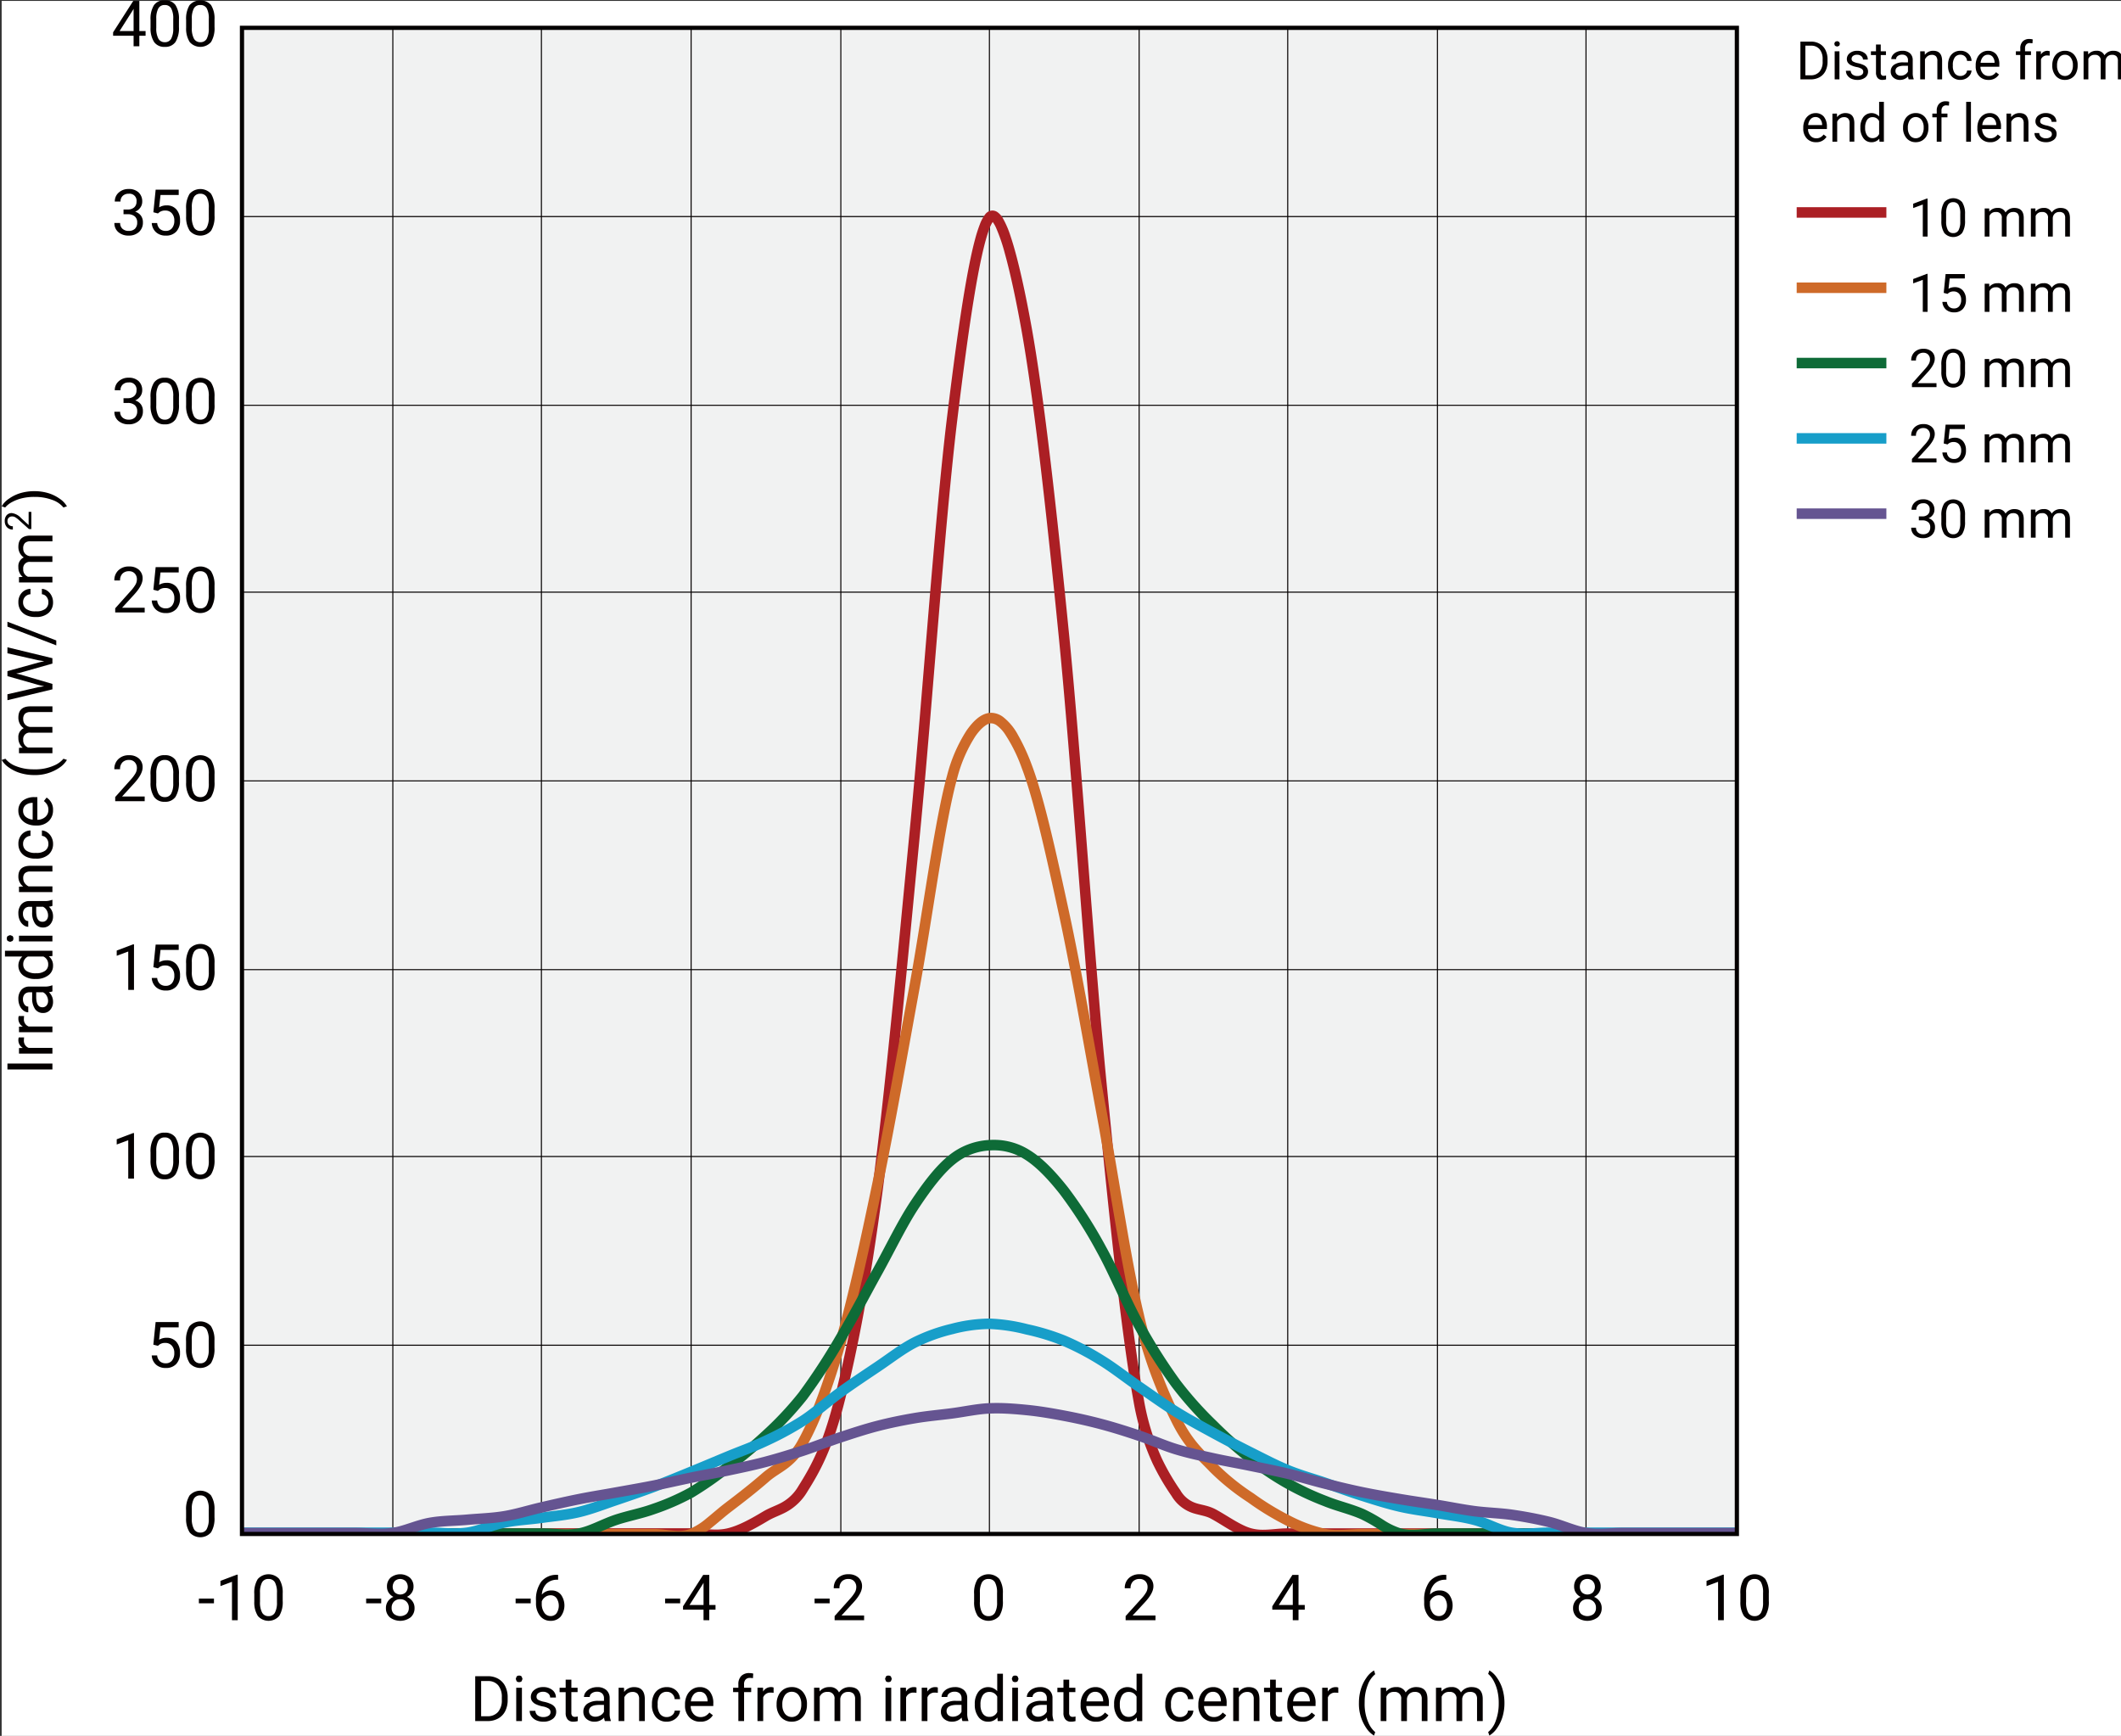 <svg xmlns="http://www.w3.org/2000/svg" xmlns:xlink="http://www.w3.org/1999/xlink" width="208.48mm" height="170.607mm" viewBox="0 0 590.967 483.61">
  <rect x="0" y="0" width="590.967" height="483.61" fill="#333333" stroke="none"/>
  <defs>
    <clipPath id="a">
      <rect x="67.425" y="7.755" width="416.517" height="419.609" style="fill: none"/>
    </clipPath>
    <clipPath id="b">
      <rect x="67.425" y="7.755" width="416.52" height="419.609" style="fill: none"/>
    </clipPath>
  </defs>
  <title>e_duv-led_ce_en</title>
  <rect x="0.461" y="0.258" width="590.967" height="483.436" style="fill: #fff"/>
  <rect x="67.422" y="7.755" width="416.517" height="419.606" style="fill: #f1f2f2"/>
  <path d="M7.1,224.328a3.026,3.026,0,0,1,1.881-.654H9.1v4.666a3.412,3.412,0,0,1-1.967-.809,2.124,2.124,0,0,1-.7-1.619A2,2,0,0,1,7.1,224.328Zm5.884-2.127-.757.973a3.6,3.6,0,0,1,.912,1.025,2.767,2.767,0,0,1,.345,1.429,2.533,2.533,0,0,1-.848,1.959,3.318,3.318,0,0,1-2.226.805v-6.311H9.742a5.181,5.181,0,0,0-3.427,1.007,3.492,3.492,0,0,0-1.2,2.824,3.724,3.724,0,0,0,.615,2.062,4.138,4.138,0,0,0,1.705,1.481,5.589,5.589,0,0,0,2.475.529h.293a4.62,4.62,0,0,0,3.328-1.188,4.071,4.071,0,0,0,1.244-3.082A3.913,3.913,0,0,0,12.979,222.2Zm-.37,14.758a4.023,4.023,0,0,1-2.48.663h-.3a4.1,4.1,0,0,1-2.527-.667,2.232,2.232,0,0,1-.874-1.882,2.13,2.13,0,0,1,.581-1.519,2.2,2.2,0,0,1,1.486-.685v-1.506a3.354,3.354,0,0,0-2.437,1.106,3.739,3.739,0,0,0-.938,2.6,4.076,4.076,0,0,0,.585,2.209,3.8,3.8,0,0,0,1.645,1.433,5.605,5.605,0,0,0,2.419.5h.267a5.06,5.06,0,0,0,3.474-1.124,3.838,3.838,0,0,0,1.27-3.026,3.913,3.913,0,0,0-.431-1.795,3.612,3.612,0,0,0-1.154-1.356,2.887,2.887,0,0,0-1.523-.551v1.506a1.82,1.82,0,0,1,1.291.706,2.3,2.3,0,0,1,.517,1.49A2.239,2.239,0,0,1,12.609,236.959ZM5.291,248.535h9.315v-1.593H7.968a2.8,2.8,0,0,1-1.084-.913,2.293,2.293,0,0,1-.414-1.36,1.849,1.849,0,0,1,.482-1.408,2.144,2.144,0,0,1,1.49-.46h6.164v-1.593H8.451q-3.333.025-3.332,2.979a3.391,3.391,0,0,0,1.343,2.789l-1.171.052Zm7.68,7.767a1.451,1.451,0,0,1-1.171.5q-1.713,0-1.714-2.927v-1.249H12a2.348,2.348,0,0,1,1.007.973,2.8,2.8,0,0,1,.388,1.421A1.922,1.922,0,0,1,12.971,256.3Zm1.635-5.6h-.137a5.227,5.227,0,0,1-2.041.328H8.141a2.9,2.9,0,0,0-2.217.947,3.679,3.679,0,0,0-.805,2.522,4.523,4.523,0,0,0,.378,1.864,3.381,3.381,0,0,0,1.029,1.343,2.2,2.2,0,0,0,1.348.5v-1.6a1.267,1.267,0,0,1-1.042-.577A2.321,2.321,0,0,1,6.4,254.6a2.01,2.01,0,0,1,.494-1.472,1.792,1.792,0,0,1,1.331-.5h.732v1.55a5.212,5.212,0,0,0,.8,3.112,2.632,2.632,0,0,0,2.26,1.107A2.518,2.518,0,0,0,14,257.511a3.284,3.284,0,0,0,.78-2.26,3.557,3.557,0,0,0-1.154-2.652,3.321,3.321,0,0,0,.981-.223ZM3.466,262.166a.906.906,0,0,0,.258-.7.92.92,0,0,0-.258-.706l-.646-.241-.654.241a.9.9,0,0,0-.267.706.89.89,0,0,0,.267.7l.654.237Zm1.825-1.485v1.593h9.315v-1.593ZM7.374,270.5a2.129,2.129,0,0,1-.9-1.826,2.34,2.34,0,0,1,1.318-2.195h4.279a2.322,2.322,0,0,1,1.36,2.212,2.116,2.116,0,0,1-.895,1.809,4.135,4.135,0,0,1-2.48.654A4.554,4.554,0,0,1,7.374,270.5Zm2.618,2.247a5.521,5.521,0,0,0,3.461-1.021,3.18,3.18,0,0,0,1.326-2.638,3.246,3.246,0,0,0-1.171-2.661l1-.077v-1.464H1.382v1.593H6.238a3.457,3.457,0,0,0,.185,5.252,5.46,5.46,0,0,0,3.448,1.016Zm2.979,7.379a1.451,1.451,0,0,1-1.171.5q-1.713,0-1.714-2.927v-1.248H12a2.342,2.342,0,0,1,1.007.973,2.8,2.8,0,0,1,.388,1.42A1.92,1.92,0,0,1,12.971,280.123Zm1.635-5.6h-.137a5.248,5.248,0,0,1-2.041.327H8.141a2.9,2.9,0,0,0-2.217.947,3.68,3.68,0,0,0-.805,2.523,4.53,4.53,0,0,0,.378,1.864,3.388,3.388,0,0,0,1.029,1.343,2.2,2.2,0,0,0,1.348.5v-1.6a1.267,1.267,0,0,1-1.042-.577,2.319,2.319,0,0,1-.43-1.429,2.011,2.011,0,0,1,.494-1.472,1.791,1.791,0,0,1,1.331-.5h.732V278a5.214,5.214,0,0,0,.8,3.112,2.631,2.631,0,0,0,2.26,1.106A2.52,2.52,0,0,0,14,281.333a3.288,3.288,0,0,0,.78-2.26,3.554,3.554,0,0,0-1.154-2.652,3.314,3.314,0,0,0,.981-.224Zm-9.367,8.542a1.629,1.629,0,0,0-.12.7A2.482,2.482,0,0,0,6.367,286l-1.076.026v1.549h9.315v-1.593H7.994a2.1,2.1,0,0,1-1.334-2.126,4.781,4.781,0,0,1,.06-.783Zm0,5.959a1.634,1.634,0,0,0-.12.706,2.479,2.479,0,0,0,1.248,2.221l-1.076.026v1.55h9.315v-1.593H7.994a2.1,2.1,0,0,1-1.334-2.126,4.793,4.793,0,0,1,.06-.784ZM2.071,296.3v1.653H14.606V296.3Z" style="fill: #040000"/>
  <path d="M2.071,173.21v1.36L15.683,179.8v-1.368Zm0,20.211v1.653l12.535-3.03v-1.507l-9.134-2.678-.956-.2.956-.2,9.134-2.583v-1.506L2.071,180.335V182l8.575,1.946,1.688.267-1.516.344-8.747,2.419v1.395l8.747,2.48,1.49.353-1.653.241Zm3.22,16.428h9.315v-1.593h-6.8a2.13,2.13,0,0,1-1.335-2.144A1.778,1.778,0,0,1,8.5,204.123h6.1v-1.6H8.425A2.149,2.149,0,0,1,7,201.842a2.112,2.112,0,0,1-.53-1.472,2.01,2.01,0,0,1,.5-1.533,2.142,2.142,0,0,1,1.494-.456h6.147v-1.593H8.364q-3.245.053-3.245,3.117a3.571,3.571,0,0,0,.413,1.761,3.524,3.524,0,0,0,1.085,1.209,2.663,2.663,0,0,0-1.5,2.66A3.438,3.438,0,0,0,6.324,208.3l-1.033.043Zm11.227,4.05a6.822,6.822,0,0,0,2.135-2.187l-.973-.327a6.9,6.9,0,0,1-2.29,1.739,12.836,12.836,0,0,1-5.769,1.214l-.731-.009a12.741,12.741,0,0,1-4.434-.882,6.864,6.864,0,0,1-2.945-2.062l-1.05.327a6.616,6.616,0,0,0,2.066,2.144,10.847,10.847,0,0,0,3.255,1.554,13.313,13.313,0,0,0,3.736.521A11.974,11.974,0,0,0,16.518,213.9Z" style="fill: #040000"/>
  <path d="M5.291,162.276h9.315v-1.592h-6.8A2.131,2.131,0,0,1,6.47,158.54,1.778,1.778,0,0,1,8.5,156.551h6.1v-1.6H8.425A2.145,2.145,0,0,1,7,154.269a2.11,2.11,0,0,1-.53-1.472,2.009,2.009,0,0,1,.5-1.532,2.142,2.142,0,0,1,1.494-.457h6.147v-1.592H8.364q-3.245.051-3.245,3.116a3.565,3.565,0,0,0,.413,1.761,3.527,3.527,0,0,0,1.085,1.21,2.662,2.662,0,0,0-1.5,2.66,3.44,3.44,0,0,0,1.205,2.764l-1.033.043Zm7.318,7.371a4.023,4.023,0,0,1-2.48.663h-.3a4.1,4.1,0,0,1-2.527-.667,2.231,2.231,0,0,1-.874-1.881,2.131,2.131,0,0,1,.581-1.52,2.2,2.2,0,0,1,1.486-.684v-1.507a3.358,3.358,0,0,0-2.437,1.106,3.74,3.74,0,0,0-.938,2.6A4.075,4.075,0,0,0,5.7,169.97,3.8,3.8,0,0,0,7.349,171.4a5.605,5.605,0,0,0,2.419.5h.267a5.06,5.06,0,0,0,3.474-1.124,3.838,3.838,0,0,0,1.27-3.026,3.913,3.913,0,0,0-.431-1.795,3.628,3.628,0,0,0-1.154-1.356,2.887,2.887,0,0,0-1.523-.551v1.507a1.819,1.819,0,0,1,1.291.705,2.3,2.3,0,0,1,.517,1.49A2.239,2.239,0,0,1,12.609,169.647Z" style="fill: #040000"/>
  <path d="M7.977,142.606v3.669l-2.123-1.957a4.181,4.181,0,0,0-2.57-1.375,1.821,1.821,0,0,0-1.423.592,2.313,2.313,0,0,0-.535,1.611,2.413,2.413,0,0,0,.622,1.739,2.154,2.154,0,0,0,1.632.65v-.928a1.505,1.505,0,0,1-1.1-.384,1.433,1.433,0,0,1-.394-1.077,1.21,1.21,0,0,1,.366-.923,1.314,1.314,0,0,1,.939-.347,1.734,1.734,0,0,1,.826.213,6.051,6.051,0,0,1,1.036.776l2.811,2.53h.668v-4.789Z" style="fill: #040000"/>
  <path d="M5.807,137.347a10.912,10.912,0,0,0-3.245,1.542,6.718,6.718,0,0,0-2.1,2.165l.973.336a6.428,6.428,0,0,1,1.92-1.52,11.39,11.39,0,0,1,2.785-1.055,14.2,14.2,0,0,1,3.362-.378h.275a13.636,13.636,0,0,1,4.749.822,6.922,6.922,0,0,1,3.155,2.131l.973-.336a6.752,6.752,0,0,0-2.118-2.174,10.877,10.877,0,0,0-3.25-1.541,13.313,13.313,0,0,0-3.681-.5A13.653,13.653,0,0,0,5.807,137.347Z" style="fill: #040000"/>
  <path d="M418.671,470.712a10.856,10.856,0,0,0-1.537-3.237,6.716,6.716,0,0,0-2.159-2.1l-.335.971a6.413,6.413,0,0,1,1.515,1.914,11.308,11.308,0,0,1,1.052,2.778,14.133,14.133,0,0,1,.378,3.353v.275a13.612,13.612,0,0,1-.82,4.736,6.911,6.911,0,0,1-2.125,3.147l.335.97a6.745,6.745,0,0,0,2.168-2.112,10.859,10.859,0,0,0,1.537-3.242,13.273,13.273,0,0,0,.5-3.671A13.569,13.569,0,0,0,418.671,470.712ZM400.1,470.2v9.291h1.589V472.7a2.125,2.125,0,0,1,2.138-1.331,1.772,1.772,0,0,1,1.983,2.026v6.088h1.6v-6.165a2.14,2.14,0,0,1,.679-1.421,2.1,2.1,0,0,1,1.468-.528,2,2,0,0,1,1.528.494,2.128,2.128,0,0,1,.456,1.489v6.131h1.588v-6.225q-.051-3.237-3.108-3.237a3.559,3.559,0,0,0-1.756.412,3.519,3.519,0,0,0-1.207,1.082,2.655,2.655,0,0,0-2.653-1.494,3.432,3.432,0,0,0-2.756,1.2l-.043-1.031Zm-15.4,0v9.291h1.589V472.7a2.125,2.125,0,0,1,2.138-1.331,1.772,1.772,0,0,1,1.983,2.026v6.088h1.6v-6.165a2.144,2.144,0,0,1,.678-1.421,2.106,2.106,0,0,1,1.468-.528,2.006,2.006,0,0,1,1.529.494,2.133,2.133,0,0,1,.455,1.489v6.131h1.588v-6.225q-.051-3.237-3.108-3.237a3.559,3.559,0,0,0-1.756.412,3.516,3.516,0,0,0-1.206,1.082A2.657,2.657,0,0,0,389,470.025a3.432,3.432,0,0,0-2.756,1.2L386.2,470.2Zm-4.039,11.2a6.819,6.819,0,0,0,2.181,2.13l.326-.97a6.879,6.879,0,0,1-1.734-2.284,12.8,12.8,0,0,1-1.211-5.753l.009-.73a12.718,12.718,0,0,1,.88-4.422,6.841,6.841,0,0,1,2.056-2.937l-.326-1.048a6.6,6.6,0,0,0-2.138,2.061,10.836,10.836,0,0,0-1.55,3.246,13.288,13.288,0,0,0-.519,3.726A11.934,11.934,0,0,0,380.658,481.393Zm-7.78-11.248a1.627,1.627,0,0,0-.7-.12,2.475,2.475,0,0,0-2.216,1.245l-.026-1.074h-1.545v9.291h1.588v-6.594a2.094,2.094,0,0,1,2.121-1.331,4.777,4.777,0,0,1,.782.06ZM364.305,472a3.03,3.03,0,0,1,.652,1.877v.12H360.3a3.4,3.4,0,0,1,.807-1.962,2.118,2.118,0,0,1,1.615-.7A2,2,0,0,1,364.305,472Zm2.12,5.869-.97-.755a3.585,3.585,0,0,1-1.022.91,2.764,2.764,0,0,1-1.425.343,2.524,2.524,0,0,1-1.954-.845,3.3,3.3,0,0,1-.8-2.22h6.294v-.661a5.168,5.168,0,0,0-1-3.418,3.482,3.482,0,0,0-2.816-1.193,3.717,3.717,0,0,0-2.057.614,4.122,4.122,0,0,0-1.477,1.7,5.574,5.574,0,0,0-.528,2.468v.292a4.6,4.6,0,0,0,1.185,3.319,4.061,4.061,0,0,0,3.074,1.241A3.9,3.9,0,0,0,366.425,477.864Zm-12.542-9.917V470.2h-1.691v1.228h1.691v5.762a2.764,2.764,0,0,0,.541,1.829,1.98,1.98,0,0,0,1.606.644,4.622,4.622,0,0,0,1.219-.171v-1.28a3.9,3.9,0,0,1-.756.1.977.977,0,0,1-.79-.279,1.3,1.3,0,0,1-.231-.839v-5.769h1.734V470.2h-1.734v-2.249ZM343.609,470.2v9.291H345.2v-6.62a2.794,2.794,0,0,1,.91-1.082,2.29,2.29,0,0,1,1.357-.412,1.841,1.841,0,0,1,1.4.481,2.14,2.14,0,0,1,.459,1.485v6.148h1.588v-6.139q-.026-3.324-2.971-3.323a3.385,3.385,0,0,0-2.782,1.339l-.051-1.168Zm-4.082,1.8a3.024,3.024,0,0,1,.652,1.877v.12h-4.653a3.4,3.4,0,0,1,.807-1.962,2.117,2.117,0,0,1,1.614-.7A2,2,0,0,1,339.527,472Zm2.121,5.869-.971-.755a3.581,3.581,0,0,1-1.021.91,2.771,2.771,0,0,1-1.426.343,2.521,2.521,0,0,1-1.953-.845,3.3,3.3,0,0,1-.8-2.22h6.294v-.661a5.168,5.168,0,0,0-1-3.418,3.479,3.479,0,0,0-2.816-1.193,3.717,3.717,0,0,0-2.057.614,4.12,4.12,0,0,0-1.476,1.7,5.561,5.561,0,0,0-.529,2.468v.292a4.6,4.6,0,0,0,1.185,3.319,4.061,4.061,0,0,0,3.074,1.241A3.9,3.9,0,0,0,341.648,477.864ZM326.93,477.5a4.009,4.009,0,0,1-.662-2.473v-.3a4.1,4.1,0,0,1,.666-2.521,2.225,2.225,0,0,1,1.876-.871,2.127,2.127,0,0,1,1.516.579,2.194,2.194,0,0,1,.682,1.482h1.5a3.346,3.346,0,0,0-1.1-2.43,3.723,3.723,0,0,0-2.6-.936,4.062,4.062,0,0,0-2.2.584,3.787,3.787,0,0,0-1.43,1.64,5.591,5.591,0,0,0-.5,2.412v.267a5.043,5.043,0,0,0,1.12,3.464,3.826,3.826,0,0,0,3.019,1.267,3.906,3.906,0,0,0,1.79-.429,3.617,3.617,0,0,0,1.352-1.151,2.884,2.884,0,0,0,.55-1.52h-1.5a1.811,1.811,0,0,1-.7,1.288,2.286,2.286,0,0,1-1.485.515A2.233,2.233,0,0,1,326.93,477.5Zm-14.263-5.221a2.12,2.12,0,0,1,1.821-.9,2.335,2.335,0,0,1,2.189,1.314v4.267a2.316,2.316,0,0,1-2.206,1.357,2.112,2.112,0,0,1-1.8-.893,4.121,4.121,0,0,1-.652-2.473A4.54,4.54,0,0,1,312.667,472.274Zm-2.241,2.611a5.507,5.507,0,0,0,1.018,3.452,3.173,3.173,0,0,0,2.632,1.322,3.233,3.233,0,0,0,2.653-1.168l.077,1h1.46V466.3h-1.589v4.843a3.447,3.447,0,0,0-5.237.185,5.438,5.438,0,0,0-1.014,3.439Zm-3.7-2.89a3.024,3.024,0,0,1,.653,1.877v.12h-4.654a3.4,3.4,0,0,1,.807-1.962,2.117,2.117,0,0,1,1.614-.7A2,2,0,0,1,306.73,472Zm2.121,5.869-.97-.755a3.6,3.6,0,0,1-1.022.91,2.764,2.764,0,0,1-1.425.343,2.524,2.524,0,0,1-1.954-.845,3.3,3.3,0,0,1-.8-2.22h6.293v-.661a5.168,5.168,0,0,0-1-3.418,3.483,3.483,0,0,0-2.817-1.193,3.714,3.714,0,0,0-2.056.614,4.115,4.115,0,0,0-1.477,1.7,5.574,5.574,0,0,0-.528,2.468v.292a4.6,4.6,0,0,0,1.185,3.319,4.061,4.061,0,0,0,3.074,1.241A3.9,3.9,0,0,0,308.851,477.864Zm-12.542-9.917V470.2h-1.692v1.228h1.692v5.762a2.764,2.764,0,0,0,.541,1.829,1.98,1.98,0,0,0,1.606.644,4.622,4.622,0,0,0,1.219-.171v-1.28a3.908,3.908,0,0,1-.756.1.977.977,0,0,1-.79-.279,1.3,1.3,0,0,1-.232-.839v-5.769h1.735V470.2H297.9v-2.249ZM288,477.856a1.447,1.447,0,0,1-.5-1.168q0-1.709,2.92-1.709h1.245v1.906a2.338,2.338,0,0,1-.971,1,2.784,2.784,0,0,1-1.417.386A1.917,1.917,0,0,1,288,477.856Zm5.581,1.631v-.137a5.239,5.239,0,0,1-.326-2.035v-4.276a2.9,2.9,0,0,0-.944-2.211,3.676,3.676,0,0,0-2.516-.8,4.5,4.5,0,0,0-1.859.378,3.372,3.372,0,0,0-1.34,1.026,2.192,2.192,0,0,0-.494,1.343h1.6a1.265,1.265,0,0,1,.575-1.039,2.317,2.317,0,0,1,1.425-.429,2,2,0,0,1,1.469.494,1.787,1.787,0,0,1,.5,1.326v.73h-1.546a5.2,5.2,0,0,0-3.1.8,2.627,2.627,0,0,0-1.1,2.254,2.513,2.513,0,0,0,.88,1.971,3.278,3.278,0,0,0,2.254.777,3.54,3.54,0,0,0,2.644-1.151,3.3,3.3,0,0,0,.224.979Zm-11.43-11.111a.9.9,0,0,0,.7.258.915.915,0,0,0,.7-.258l.241-.644-.241-.652a.9.9,0,0,0-.7-.267.887.887,0,0,0-.7.267l-.236.652Zm1.481,1.82H282.04v9.291h1.588Zm-9.789,2.078a2.12,2.12,0,0,1,1.821-.9,2.335,2.335,0,0,1,2.189,1.314v4.267a2.317,2.317,0,0,1-2.207,1.357,2.11,2.11,0,0,1-1.8-.893,4.121,4.121,0,0,1-.652-2.473A4.54,4.54,0,0,1,273.839,472.274Zm-2.241,2.611a5.5,5.5,0,0,0,1.018,3.452,3.173,3.173,0,0,0,2.631,1.322,3.235,3.235,0,0,0,2.654-1.168l.077,1h1.46V466.3h-1.589v4.843a3.448,3.448,0,0,0-5.238.185,5.444,5.444,0,0,0-1.013,3.439Zm-7.36,2.971a1.447,1.447,0,0,1-.5-1.168q0-1.709,2.92-1.709H267.9v1.906a2.341,2.341,0,0,1-.97,1,2.79,2.79,0,0,1-1.417.386A1.918,1.918,0,0,1,264.238,477.856Zm5.582,1.631v-.137a5.218,5.218,0,0,1-.327-2.035v-4.276a2.9,2.9,0,0,0-.944-2.211,3.676,3.676,0,0,0-2.516-.8,4.5,4.5,0,0,0-1.859.378,3.379,3.379,0,0,0-1.34,1.026,2.191,2.191,0,0,0-.493,1.343h1.6a1.268,1.268,0,0,1,.575-1.039,2.319,2.319,0,0,1,1.425-.429,2,2,0,0,1,1.469.494,1.783,1.783,0,0,1,.5,1.326v.73h-1.546a5.2,5.2,0,0,0-3.1.8,2.629,2.629,0,0,0-1.1,2.254,2.513,2.513,0,0,0,.88,1.971,3.28,3.28,0,0,0,2.254.777,3.542,3.542,0,0,0,2.645-1.151,3.312,3.312,0,0,0,.223.979Zm-8.524-9.342a1.629,1.629,0,0,0-.7-.12,2.473,2.473,0,0,0-2.215,1.245l-.026-1.074h-1.545v9.291h1.588v-6.594a2.094,2.094,0,0,1,2.121-1.331,4.777,4.777,0,0,1,.782.06Zm-5.944,0a1.627,1.627,0,0,0-.7-.12,2.475,2.475,0,0,0-2.216,1.245l-.025-1.074h-1.546v9.291h1.589v-6.594a2.092,2.092,0,0,1,2.12-1.331,4.777,4.777,0,0,1,.782.06Zm-8.519-1.769a.9.9,0,0,0,.7.258.915.915,0,0,0,.7-.258l.241-.644-.241-.652a.9.9,0,0,0-.7-.267.883.883,0,0,0-.7.267l-.237.652Zm1.481,1.82h-1.589v9.291h1.589Zm-21.5,0v9.291H228.4V472.7a2.125,2.125,0,0,1,2.138-1.331,1.772,1.772,0,0,1,1.983,2.026v6.088h1.6v-6.165a2.14,2.14,0,0,1,.679-1.421,2.1,2.1,0,0,1,1.468-.528,2,2,0,0,1,1.528.494,2.128,2.128,0,0,1,.456,1.489v6.131h1.588v-6.225q-.051-3.237-3.108-3.237a3.559,3.559,0,0,0-1.756.412,3.519,3.519,0,0,0-1.207,1.082,2.655,2.655,0,0,0-2.653-1.494,3.432,3.432,0,0,0-2.756,1.2l-.043-1.031Zm-8.117,2.07a2.28,2.28,0,0,1,1.9-.936,2.306,2.306,0,0,1,1.928.949,3.964,3.964,0,0,1,.726,2.477,4.345,4.345,0,0,1-.713,2.657,2.43,2.43,0,0,1-3.843.013,3.972,3.972,0,0,1-.717-2.481A4.313,4.313,0,0,1,218.7,472.266Zm-2.319,2.6a5.03,5.03,0,0,0,1.172,3.477,3.909,3.909,0,0,0,3.061,1.314,4.112,4.112,0,0,0,2.22-.6,3.949,3.949,0,0,0,1.486-1.679,5.539,5.539,0,0,0,.519-2.434v-.112a5.057,5.057,0,0,0-1.172-3.5,3.92,3.92,0,0,0-3.07-1.313,4.066,4.066,0,0,0-2.185.592,4.007,4.007,0,0,0-1.494,1.683,5.486,5.486,0,0,0-.537,2.456Zm-.839-4.723a1.624,1.624,0,0,0-.7-.12,2.473,2.473,0,0,0-2.215,1.245l-.026-1.074h-1.545v9.291h1.588v-6.594a2.094,2.094,0,0,1,2.121-1.331,4.756,4.756,0,0,1,.781.06Zm-8.223,9.342v-8.063H209.3V470.2h-1.984v-.981a1.839,1.839,0,0,1,.421-1.3,1.554,1.554,0,0,1,1.194-.452,4.6,4.6,0,0,1,.858.077l.086-1.28a4.176,4.176,0,0,0-1.09-.145,3.015,3.015,0,0,0-2.258.816,3.16,3.16,0,0,0-.8,2.309v.953h-1.468v1.228h1.468v8.063ZM196.5,472a3.03,3.03,0,0,1,.653,1.877v.12H192.5a3.4,3.4,0,0,1,.807-1.962,2.117,2.117,0,0,1,1.614-.7A2,2,0,0,1,196.5,472Zm2.121,5.869-.97-.755a3.6,3.6,0,0,1-1.022.91,2.771,2.771,0,0,1-1.426.343,2.521,2.521,0,0,1-1.953-.845,3.306,3.306,0,0,1-.8-2.22h6.294v-.661a5.168,5.168,0,0,0-1-3.418,3.479,3.479,0,0,0-2.816-1.193,3.714,3.714,0,0,0-2.056.614,4.115,4.115,0,0,0-1.477,1.7,5.574,5.574,0,0,0-.528,2.468v.292a4.6,4.6,0,0,0,1.185,3.319,4.059,4.059,0,0,0,3.074,1.241A3.9,3.9,0,0,0,198.623,477.864Zm-14.718-.369a4.009,4.009,0,0,1-.661-2.473v-.3a4.1,4.1,0,0,1,.665-2.521,2.226,2.226,0,0,1,1.876-.871,2.127,2.127,0,0,1,1.516.579,2.194,2.194,0,0,1,.682,1.482h1.5a3.348,3.348,0,0,0-1.1-2.43,3.727,3.727,0,0,0-2.6-.936,4.062,4.062,0,0,0-2.2.584,3.793,3.793,0,0,0-1.43,1.64,5.591,5.591,0,0,0-.5,2.412v.267a5.043,5.043,0,0,0,1.121,3.464,3.825,3.825,0,0,0,3.018,1.267,3.906,3.906,0,0,0,1.79-.429,3.609,3.609,0,0,0,1.352-1.151,2.884,2.884,0,0,0,.55-1.52h-1.5a1.811,1.811,0,0,1-.7,1.288,2.284,2.284,0,0,1-1.485.515A2.233,2.233,0,0,1,183.905,477.5Zm-11.545-7.3v9.291h1.589v-6.62a2.786,2.786,0,0,1,.91-1.082,2.289,2.289,0,0,1,1.356-.412,1.838,1.838,0,0,1,1.4.481,2.135,2.135,0,0,1,.46,1.485v6.148h1.588v-6.139q-.025-3.324-2.971-3.323a3.385,3.385,0,0,0-2.782,1.339l-.051-1.168Zm-7.746,7.66a1.447,1.447,0,0,1-.5-1.168q0-1.709,2.919-1.709h1.245v1.906a2.33,2.33,0,0,1-.97,1,2.787,2.787,0,0,1-1.417.386A1.915,1.915,0,0,1,164.614,477.856Zm5.581,1.631v-.137a5.239,5.239,0,0,1-.326-2.035v-4.276a2.9,2.9,0,0,0-.945-2.211,3.672,3.672,0,0,0-2.516-.8,4.506,4.506,0,0,0-1.859.378,3.376,3.376,0,0,0-1.339,1.026,2.192,2.192,0,0,0-.494,1.343h1.6a1.266,1.266,0,0,1,.576-1.039,2.315,2.315,0,0,1,1.425-.429,2,2,0,0,1,1.468.494,1.783,1.783,0,0,1,.5,1.326v.73h-1.545a5.2,5.2,0,0,0-3.1.8,2.627,2.627,0,0,0-1.1,2.254,2.517,2.517,0,0,0,.88,1.971,3.282,3.282,0,0,0,2.254.777,3.541,3.541,0,0,0,2.645-1.151,3.345,3.345,0,0,0,.223.979Zm-12.585-11.54V470.2h-1.692v1.228h1.692v5.762a2.764,2.764,0,0,0,.541,1.829,1.979,1.979,0,0,0,1.606.644,4.622,4.622,0,0,0,1.219-.171v-1.28a3.908,3.908,0,0,1-.756.1.977.977,0,0,1-.79-.279,1.3,1.3,0,0,1-.232-.839v-5.769h1.735V470.2H159.2v-2.249ZM152.833,478a2.552,2.552,0,0,1-1.446.365,2.482,2.482,0,0,1-1.576-.468,1.644,1.644,0,0,1-.64-1.266h-1.588a2.659,2.659,0,0,0,.485,1.533,3.205,3.205,0,0,0,1.344,1.1,4.68,4.68,0,0,0,1.975.395,4.175,4.175,0,0,0,2.584-.751,2.379,2.379,0,0,0,1-2,2.187,2.187,0,0,0-.356-1.266,2.811,2.811,0,0,0-1.095-.889,8.549,8.549,0,0,0-1.928-.635,5.59,5.59,0,0,1-1.644-.559.961.961,0,0,1-.455-.867,1.189,1.189,0,0,1,.489-.987,2.174,2.174,0,0,1,1.357-.378,2.073,2.073,0,0,1,1.395.472,1.433,1.433,0,0,1,.554,1.125h1.6a2.591,2.591,0,0,0-.983-2.087,3.886,3.886,0,0,0-2.563-.815,3.771,3.771,0,0,0-2.469.79,2.411,2.411,0,0,0-.966,1.932,2.048,2.048,0,0,0,.34,1.185,2.718,2.718,0,0,0,1.047.858,7.983,7.983,0,0,0,1.915.619,4.664,4.664,0,0,1,1.691.613,1.17,1.17,0,0,1,.486,1A1.12,1.12,0,0,1,152.833,478Zm-8.892-9.621a.9.9,0,0,0,.7.258.918.918,0,0,0,.705-.258l.24-.644-.24-.652a.9.9,0,0,0-.705-.267.883.883,0,0,0-.7.267l-.237.652Zm1.481,1.82h-1.589v9.291h1.589Zm-9.441-1.863a3.561,3.561,0,0,1,2.838,1.2,4.977,4.977,0,0,1,1,3.313v.731a4.9,4.9,0,0,1-1.06,3.377,3.773,3.773,0,0,1-2.967,1.186h-1.735v-9.806Zm-.112,11.154a6.032,6.032,0,0,0,2.95-.73,4.8,4.8,0,0,0,1.949-2.043,6.705,6.705,0,0,0,.682-3.1v-.8a6.669,6.669,0,0,0-.691-3.056,4.874,4.874,0,0,0-1.936-2.053,5.681,5.681,0,0,0-2.885-.721h-3.529v12.5Z" style="fill: #040000"/>
  <path d="M277.814,446.434a5.746,5.746,0,0,1-.606,2.9,1.952,1.952,0,0,1-1.774.919,1.976,1.976,0,0,1-1.808-.976,5.949,5.949,0,0,1-.6-3.023v-2.567a5.721,5.721,0,0,1,.583-2.854,1.96,1.96,0,0,1,1.8-.928,1.981,1.981,0,0,1,1.821.933,5.847,5.847,0,0,1,.576,2.97Zm1.612-2.516a6.907,6.907,0,0,0-.993-4.029,4.106,4.106,0,0,0-6.049.048,7.147,7.147,0,0,0-.968,4.137v2.143a6.939,6.939,0,0,0,1.011,4,4.033,4.033,0,0,0,6.032-.031,7.309,7.309,0,0,0,.967-4.189Z" style="fill: #040000"/>
  <path d="M77.172,446.434a5.8,5.8,0,0,1-.6,2.9,1.922,1.922,0,0,1-1.752.919,1.949,1.949,0,0,1-1.787-.976,6.012,6.012,0,0,1-.59-3.023v-2.567a5.785,5.785,0,0,1,.577-2.854A1.927,1.927,0,0,1,74.8,439.9a1.953,1.953,0,0,1,1.8.933,5.912,5.912,0,0,1,.568,2.97Zm1.593-2.516a6.967,6.967,0,0,0-.982-4.029,4.023,4.023,0,0,0-5.975.048,7.218,7.218,0,0,0-.955,4.137v2.143a7,7,0,0,0,1,4,3.951,3.951,0,0,0,5.958-.031A7.381,7.381,0,0,0,78.765,446ZM66.238,438.7h-.249l-4.563,1.726v1.457l3.211-1.188v10.694h1.6Zm-6.623,6.67h-4.2v1.309h4.2Z" style="fill: #040000"/>
  <path d="M195.836,441.3l.189-.347v6.193h-3.9Zm1.79-2.542h-1.7l-5.613,8.752v.946h5.708v2.931h1.6v-2.931h1.74v-1.31h-1.74Zm-8.112,6.61h-4.2v1.309h4.2Z" style="fill: #040000"/>
  <path d="M240.764,450.076H234.47l3.358-3.668q2.359-2.577,2.359-4.441a3.163,3.163,0,0,0-1.016-2.459,3.951,3.951,0,0,0-2.764-.924,4.116,4.116,0,0,0-2.983,1.076,3.739,3.739,0,0,0-1.115,2.818H233.9a2.613,2.613,0,0,1,.659-1.895,2.448,2.448,0,0,1,1.846-.681,2.072,2.072,0,0,1,1.585.634,2.274,2.274,0,0,1,.594,1.622,3,3,0,0,1-.366,1.426,10.4,10.4,0,0,1-1.33,1.791l-4.34,4.857v1.154h8.214Zm-9.6-4.709h-4.2v1.309h4.2Z" style="fill: #040000"/>
  <path d="M155.07,445.241a3.859,3.859,0,0,1,.009,4.194,2.02,2.02,0,0,1-1.692.8,2.083,2.083,0,0,1-1.739-.954,4.161,4.161,0,0,1-.7-2.515v-.59a2.578,2.578,0,0,1,.956-1.24,2.525,2.525,0,0,1,1.507-.494A1.994,1.994,0,0,1,155.07,445.241Zm.151-6.492a5.406,5.406,0,0,0-4.4,1.886,8.356,8.356,0,0,0-1.477,5.33v.616a5.549,5.549,0,0,0,1.119,3.587,3.568,3.568,0,0,0,2.919,1.392,3.62,3.62,0,0,0,2.828-1.171,5.124,5.124,0,0,0,.078-6.124,3.241,3.241,0,0,0-2.613-1.162,3.386,3.386,0,0,0-2.7,1.145,4.636,4.636,0,0,1,1.275-3.027,4.172,4.172,0,0,1,2.961-1.11h.293v-1.362Zm-7.355,6.618h-4.2v1.309h4.2Z" style="fill: #040000"/>
  <path d="M113.022,440.509a2.387,2.387,0,0,1,.021,3.127,2.262,2.262,0,0,1-3.056,0,2.434,2.434,0,0,1,.009-3.148,2.217,2.217,0,0,1,3.026.021Zm.25,9.121a2.812,2.812,0,0,1-3.518,0,2.252,2.252,0,0,1-.632-1.691,2.363,2.363,0,0,1,.65-1.735,2.315,2.315,0,0,1,1.726-.659,2.291,2.291,0,0,1,2.411,2.394A2.249,2.249,0,0,1,113.272,449.63Zm.916-10.109a4.287,4.287,0,0,0-5.35,0,3.273,3.273,0,0,0-1.016,2.532,2.983,2.983,0,0,0,.482,1.674,3.288,3.288,0,0,0,1.317,1.154,3.462,3.462,0,0,0-1.537,1.249,3.231,3.231,0,0,0-.555,1.847,3.328,3.328,0,0,0,1.089,2.607,4.783,4.783,0,0,0,5.786,0,3.313,3.313,0,0,0,1.1-2.611,3.134,3.134,0,0,0-.572-1.847,3.6,3.6,0,0,0-1.554-1.24,3.38,3.38,0,0,0,1.339-1.154,2.947,2.947,0,0,0,.5-1.683A3.266,3.266,0,0,0,114.188,439.521Zm-7.97,5.846h-4.2v1.309h4.2Z" style="fill: #040000"/>
  <path d="M321.952,450.076h-6.371l3.4-3.668q2.388-2.577,2.388-4.441a3.145,3.145,0,0,0-1.028-2.459,4.034,4.034,0,0,0-2.8-.924,4.2,4.2,0,0,0-3.02,1.076,3.712,3.712,0,0,0-1.129,2.818h1.613a2.6,2.6,0,0,1,.666-1.895,2.5,2.5,0,0,1,1.87-.681,2.11,2.11,0,0,1,1.6.634,2.258,2.258,0,0,1,.6,1.622,2.973,2.973,0,0,1-.37,1.426,10.361,10.361,0,0,1-1.347,1.791l-4.393,4.857v1.154h8.315Z" style="fill: #040000"/>
  <path d="M360.015,441.3l.189-.347v6.193h-3.9Zm1.791-2.542h-1.7l-5.614,8.752v.946H360.2v2.931h1.6v-2.931h1.739v-1.31h-1.739Z" style="fill: #040000"/>
  <path d="M402.545,445.241a3.854,3.854,0,0,1,.009,4.194,2.018,2.018,0,0,1-1.692.8,2.084,2.084,0,0,1-1.739-.954,4.161,4.161,0,0,1-.7-2.515v-.59a2.57,2.57,0,0,1,.955-1.24,2.527,2.527,0,0,1,1.507-.494A1.994,1.994,0,0,1,402.545,445.241Zm.151-6.492a5.406,5.406,0,0,0-4.4,1.886,8.356,8.356,0,0,0-1.477,5.33v.616a5.549,5.549,0,0,0,1.119,3.587,3.57,3.57,0,0,0,2.919,1.392,3.619,3.619,0,0,0,2.828-1.171,5.124,5.124,0,0,0,.078-6.124,3.241,3.241,0,0,0-2.613-1.162,3.387,3.387,0,0,0-2.7,1.145,4.636,4.636,0,0,1,1.275-3.027,4.174,4.174,0,0,1,2.961-1.11h.293v-1.362Z" style="fill: #040000"/>
  <path d="M443.793,440.509a2.387,2.387,0,0,1,.021,3.127,2.262,2.262,0,0,1-3.056,0,2.434,2.434,0,0,1,.009-3.148,2.043,2.043,0,0,1,1.519-.586A2.021,2.021,0,0,1,443.793,440.509Zm.25,9.121a2.811,2.811,0,0,1-3.517,0,2.249,2.249,0,0,1-.633-1.691,2.363,2.363,0,0,1,.65-1.735,2.315,2.315,0,0,1,1.726-.659,2.289,2.289,0,0,1,2.411,2.394A2.249,2.249,0,0,1,444.043,449.63Zm.917-10.109a4.288,4.288,0,0,0-5.351,0,3.273,3.273,0,0,0-1.016,2.532,2.983,2.983,0,0,0,.482,1.674,3.288,3.288,0,0,0,1.317,1.154,3.468,3.468,0,0,0-1.537,1.249,3.231,3.231,0,0,0-.555,1.847,3.328,3.328,0,0,0,1.089,2.607,4.783,4.783,0,0,0,5.786,0,3.31,3.31,0,0,0,1.1-2.611,3.134,3.134,0,0,0-.572-1.847,3.6,3.6,0,0,0-1.554-1.24,3.38,3.38,0,0,0,1.339-1.154,2.947,2.947,0,0,0,.5-1.683A3.269,3.269,0,0,0,444.96,439.521Z" style="fill: #040000"/>
  <path d="M491.239,446.434a5.8,5.8,0,0,1-.6,2.9,1.922,1.922,0,0,1-1.752.919,1.949,1.949,0,0,1-1.787-.976,6.012,6.012,0,0,1-.59-3.023v-2.567a5.785,5.785,0,0,1,.577-2.854,1.928,1.928,0,0,1,1.783-.928,1.952,1.952,0,0,1,1.8.933,5.912,5.912,0,0,1,.568,2.97Zm1.593-2.516a6.959,6.959,0,0,0-.982-4.029,4.023,4.023,0,0,0-5.975.048,7.218,7.218,0,0,0-.955,4.137v2.143a7.015,7.015,0,0,0,1,4,3.951,3.951,0,0,0,5.958-.031,7.381,7.381,0,0,0,.956-4.189ZM480.305,438.7h-.249l-4.563,1.726v1.457l3.211-1.188v10.694h1.6Z" style="fill: #040000"/>
  <path d="M58.169,423.151a5.784,5.784,0,0,1-.6,2.9,1.92,1.92,0,0,1-1.752.919,1.948,1.948,0,0,1-1.786-.975,6.013,6.013,0,0,1-.59-3.022V420.4a5.766,5.766,0,0,1,.577-2.853,1.925,1.925,0,0,1,1.782-.928,1.954,1.954,0,0,1,1.8.932,5.926,5.926,0,0,1,.568,2.97Zm1.592-2.515a6.962,6.962,0,0,0-.981-4.028,4.023,4.023,0,0,0-5.975.048,7.211,7.211,0,0,0-.956,4.136v2.142a7,7,0,0,0,1,4,3.952,3.952,0,0,0,5.958-.03,7.384,7.384,0,0,0,.955-4.189Z" style="fill: #040000"/>
  <path d="M571.248,38.219a2.13,2.13,0,0,1-1.208.307,2.066,2.066,0,0,1-1.317-.394,1.387,1.387,0,0,1-.535-1.066h-1.327a2.253,2.253,0,0,0,.4,1.29,2.7,2.7,0,0,0,1.123.929,3.9,3.9,0,0,0,1.651.332,3.477,3.477,0,0,0,2.159-.632,2.007,2.007,0,0,0,.832-1.681,1.854,1.854,0,0,0-.3-1.066,2.363,2.363,0,0,0-.915-.748,7.186,7.186,0,0,0-1.611-.535,4.65,4.65,0,0,1-1.374-.47.812.812,0,0,1-.38-.73,1,1,0,0,1,.409-.831A1.8,1.8,0,0,1,570,32.606a1.725,1.725,0,0,1,1.166.4,1.208,1.208,0,0,1,.463.947h1.335a2.187,2.187,0,0,0-.822-1.757A3.229,3.229,0,0,0,570,31.507a3.136,3.136,0,0,0-2.062.665,2.036,2.036,0,0,0-.807,1.627,1.736,1.736,0,0,0,.283,1,2.285,2.285,0,0,0,.875.723,6.649,6.649,0,0,0,1.6.52,3.9,3.9,0,0,1,1.414.517.988.988,0,0,1,.4.842A.947.947,0,0,1,571.248,38.219Zm-12.175-6.567v7.821H560.4V33.9a2.346,2.346,0,0,1,.761-.911,1.906,1.906,0,0,1,1.133-.347,1.531,1.531,0,0,1,1.173.4,1.811,1.811,0,0,1,.384,1.25v5.176h1.327V34.305q-.021-2.8-2.482-2.8a2.822,2.822,0,0,0-2.325,1.128l-.043-.983Zm-3.411,1.514a2.56,2.56,0,0,1,.545,1.579v.1h-3.889a2.871,2.871,0,0,1,.675-1.652,1.763,1.763,0,0,1,1.349-.589A1.662,1.662,0,0,1,555.662,33.166Zm1.772,4.941-.811-.637a2.994,2.994,0,0,1-.853.767,2.31,2.31,0,0,1-1.192.289,2.1,2.1,0,0,1-1.632-.712,2.794,2.794,0,0,1-.671-1.869h5.259v-.556a4.371,4.371,0,0,0-.839-2.877,2.9,2.9,0,0,0-2.353-1,3.092,3.092,0,0,0-1.719.517,3.469,3.469,0,0,0-1.234,1.431,4.728,4.728,0,0,0-.441,2.078v.246a3.894,3.894,0,0,0,.99,2.794,3.38,3.38,0,0,0,2.569,1.044A3.253,3.253,0,0,0,557.434,38.107Zm-8.277-9.737H547.83v11.1h1.327Zm-8.205,11.1V32.686h1.658V31.652h-1.658v-.827a1.549,1.549,0,0,1,.352-1.091,1.289,1.289,0,0,1,1-.381l.718.066.071-1.078a3.494,3.494,0,0,0-.911-.122,2.513,2.513,0,0,0-1.887.686,2.675,2.675,0,0,0-.667,1.945v.8H538.4v1.034h1.227v6.787Zm-8.77-6.079a2.006,2.006,0,0,1,3.2.011,3.35,3.35,0,0,1,.607,2.085,3.677,3.677,0,0,1-.6,2.237,2.02,2.02,0,0,1-3.21.011,3.36,3.36,0,0,1-.6-2.089A3.649,3.649,0,0,1,532.182,33.394Zm-1.937,2.19a4.251,4.251,0,0,0,.979,2.927,3.253,3.253,0,0,0,2.558,1.106,3.414,3.414,0,0,0,1.855-.506,3.307,3.307,0,0,0,1.241-1.413,4.7,4.7,0,0,0,.434-2.049v-.094a4.276,4.276,0,0,0-.979-2.942,3.264,3.264,0,0,0-2.565-1.106,3.3,3.3,0,0,0-3.075,1.916,4.647,4.647,0,0,0-.448,2.067ZM520.222,33.4a1.768,1.768,0,0,1,1.521-.759,1.95,1.95,0,0,1,1.83,1.106V37.34a1.934,1.934,0,0,1-1.844,1.142,1.759,1.759,0,0,1-1.507-.751,3.492,3.492,0,0,1-.545-2.082A3.845,3.845,0,0,1,520.222,33.4Zm-1.872,2.2a4.655,4.655,0,0,0,.85,2.906,2.646,2.646,0,0,0,2.2,1.113,2.7,2.7,0,0,0,2.217-.983l.064.839h1.22V28.37h-1.327v4.077a2.867,2.867,0,0,0-4.377.155,4.608,4.608,0,0,0-.846,2.9Zm-7.788-3.946v7.821h1.327V33.9a2.352,2.352,0,0,1,.76-.911,1.912,1.912,0,0,1,1.134-.347,1.531,1.531,0,0,1,1.173.4,1.811,1.811,0,0,1,.384,1.25v5.176h1.327V34.305q-.021-2.8-2.482-2.8a2.821,2.821,0,0,0-2.325,1.128l-.043-.983Zm-3.411,1.514a2.566,2.566,0,0,1,.545,1.579v.1h-3.889a2.871,2.871,0,0,1,.675-1.652,1.762,1.762,0,0,1,1.348-.589A1.665,1.665,0,0,1,507.151,33.166Zm1.772,4.941-.811-.637a3,3,0,0,1-.854.767,2.3,2.3,0,0,1-1.191.289,2.1,2.1,0,0,1-1.632-.712,2.794,2.794,0,0,1-.671-1.869h5.259v-.556a4.377,4.377,0,0,0-.839-2.877,2.9,2.9,0,0,0-2.354-1,3.088,3.088,0,0,0-1.718.517,3.461,3.461,0,0,0-1.234,1.431,4.728,4.728,0,0,0-.441,2.078v.246a3.894,3.894,0,0,0,.99,2.794A3.379,3.379,0,0,0,506,39.617,3.255,3.255,0,0,0,508.923,38.107Zm71.62-23.813v7.82h1.328V16.4a1.774,1.774,0,0,1,1.786-1.12,1.487,1.487,0,0,1,1.657,1.706v5.124h1.335V16.925a1.811,1.811,0,0,1,.567-1.2,1.753,1.753,0,0,1,1.227-.444,1.668,1.668,0,0,1,1.277.416,1.807,1.807,0,0,1,.38,1.254v5.16h1.327v-5.24q-.042-2.724-2.6-2.725a2.882,2.882,0,0,0-2.475,1.258,2.217,2.217,0,0,0-2.217-1.258,2.859,2.859,0,0,0-2.3,1.012l-.036-.867Zm-6.782,1.742a1.9,1.9,0,0,1,1.585-.788,1.921,1.921,0,0,1,1.611.8,3.356,3.356,0,0,1,.606,2.085,3.68,3.68,0,0,1-.6,2.237,2.021,2.021,0,0,1-3.211.011,3.367,3.367,0,0,1-.6-2.089A3.649,3.649,0,0,1,573.761,16.036Zm-1.937,2.19a4.251,4.251,0,0,0,.979,2.927,3.255,3.255,0,0,0,2.558,1.106,3.419,3.419,0,0,0,1.854-.506,3.307,3.307,0,0,0,1.241-1.413,4.682,4.682,0,0,0,.435-2.049V18.2a4.274,4.274,0,0,0-.98-2.942,3.264,3.264,0,0,0-2.565-1.106,3.295,3.295,0,0,0-3.074,1.916,4.647,4.647,0,0,0-.448,2.067Zm-.725-3.975-.588-.1A2.064,2.064,0,0,0,568.66,15.2l-.022-.9h-1.291v7.82h1.327V16.563a1.748,1.748,0,0,1,1.772-1.12l.653.051Zm-6.871,7.863V15.327h1.658V14.294h-1.658v-.827a1.549,1.549,0,0,1,.352-1.091,1.289,1.289,0,0,1,1-.381l.717.065.072-1.077a3.452,3.452,0,0,0-.911-.122,2.513,2.513,0,0,0-1.887.686,2.675,2.675,0,0,0-.667,1.945v.8h-1.227v1.033H562.9v6.787Zm-9.035-6.306a2.557,2.557,0,0,1,.545,1.579v.1h-3.889a2.871,2.871,0,0,1,.675-1.652,1.763,1.763,0,0,1,1.349-.589A1.663,1.663,0,0,1,555.193,15.808Zm1.772,4.94-.811-.636a2.98,2.98,0,0,1-.854.766,2.3,2.3,0,0,1-1.191.29,2.1,2.1,0,0,1-1.632-.712,2.794,2.794,0,0,1-.671-1.869h5.259v-.556a4.371,4.371,0,0,0-.839-2.877,2.9,2.9,0,0,0-2.353-1.005,3.094,3.094,0,0,0-1.719.517A3.469,3.469,0,0,0,550.92,16.1a4.725,4.725,0,0,0-.441,2.078v.246a3.9,3.9,0,0,0,.99,2.794,3.38,3.38,0,0,0,2.569,1.044A3.252,3.252,0,0,0,556.965,20.748Zm-12.3-.31a3.4,3.4,0,0,1-.553-2.082V18.1a3.466,3.466,0,0,1,.557-2.122,1.853,1.853,0,0,1,1.567-.733,1.766,1.766,0,0,1,1.267.488,1.851,1.851,0,0,1,.57,1.246h1.255a2.823,2.823,0,0,0-.921-2.045,3.1,3.1,0,0,0-2.171-.788,3.371,3.371,0,0,0-1.84.492,3.2,3.2,0,0,0-1.2,1.38,4.746,4.746,0,0,0-.416,2.031v.224a4.269,4.269,0,0,0,.936,2.917,3.187,3.187,0,0,0,2.522,1.066,3.253,3.253,0,0,0,1.5-.361,3.029,3.029,0,0,0,1.13-.969,2.438,2.438,0,0,0,.459-1.279h-1.255a1.532,1.532,0,0,1-.588,1.084,1.905,1.905,0,0,1-1.242.434A1.862,1.862,0,0,1,544.667,20.438Zm-9.646-6.144v7.82h1.327V16.542a2.352,2.352,0,0,1,.76-.911,1.912,1.912,0,0,1,1.134-.347,1.531,1.531,0,0,1,1.173.4,1.81,1.81,0,0,1,.384,1.25v5.175h1.327V16.946q-.021-2.8-2.482-2.8a2.821,2.821,0,0,0-2.325,1.128l-.043-.983Zm-6.473,6.447a1.223,1.223,0,0,1-.416-.983q0-1.439,2.439-1.438h1.041v1.6a1.967,1.967,0,0,1-.811.846,2.319,2.319,0,0,1-1.184.325A1.592,1.592,0,0,1,528.548,20.741Zm4.664,1.373V22a4.425,4.425,0,0,1-.273-1.713v-3.6a2.446,2.446,0,0,0-.789-1.861,3.057,3.057,0,0,0-2.1-.676,3.743,3.743,0,0,0-1.554.318,2.817,2.817,0,0,0-1.119.864,1.854,1.854,0,0,0-.412,1.131H528.3a1.065,1.065,0,0,1,.481-.874,1.923,1.923,0,0,1,1.191-.362,1.667,1.667,0,0,1,1.227.416,1.509,1.509,0,0,1,.416,1.117v.614H530.32a4.317,4.317,0,0,0-2.593.676,2.215,2.215,0,0,0-.922,1.9,2.124,2.124,0,0,0,.735,1.659,2.728,2.728,0,0,0,1.884.654,2.949,2.949,0,0,0,2.209-.969,2.8,2.8,0,0,0,.187.824ZM522.7,12.4v1.894h-1.414v1.033H522.7v4.85a2.343,2.343,0,0,0,.452,1.54,1.647,1.647,0,0,0,1.342.542,3.829,3.829,0,0,0,1.018-.144V21.037a3.181,3.181,0,0,1-.631.087.811.811,0,0,1-.66-.235,1.093,1.093,0,0,1-.194-.706V15.327h1.449V14.294h-1.449V12.4Zm-3.991,8.46a2.128,2.128,0,0,1-1.209.308,2.07,2.07,0,0,1-1.317-.394,1.39,1.39,0,0,1-.534-1.067h-1.328A2.255,2.255,0,0,0,514.723,21a2.69,2.69,0,0,0,1.123.929,3.892,3.892,0,0,0,1.65.332,3.475,3.475,0,0,0,2.159-.632,2.008,2.008,0,0,0,.833-1.681,1.854,1.854,0,0,0-.3-1.066,2.363,2.363,0,0,0-.915-.748,7.1,7.1,0,0,0-1.611-.535,4.65,4.65,0,0,1-1.374-.47.814.814,0,0,1-.38-.73,1,1,0,0,1,.409-.831,1.807,1.807,0,0,1,1.134-.318,1.728,1.728,0,0,1,1.166.4,1.213,1.213,0,0,1,.462.947h1.335a2.187,2.187,0,0,0-.822-1.756,3.224,3.224,0,0,0-2.141-.687,3.139,3.139,0,0,0-2.063.665,2.036,2.036,0,0,0-.807,1.626,1.737,1.737,0,0,0,.283,1,2.29,2.29,0,0,0,.876.723,6.619,6.619,0,0,0,1.6.52,3.9,3.9,0,0,1,1.413.517.988.988,0,0,1,.4.842A.945.945,0,0,1,518.705,20.86Zm-7.431-8.1.585.217.588-.217.2-.542-.2-.549-.588-.224-.585.224-.2.549Zm1.238,1.533h-1.327v7.82h1.327Zm-7.889-1.569A2.966,2.966,0,0,1,507,13.735a4.21,4.21,0,0,1,.835,2.788v.615a4.142,4.142,0,0,1-.886,2.843,3.139,3.139,0,0,1-2.478,1h-1.45V12.725Zm-.093,9.389A5.017,5.017,0,0,0,507,21.5a4.028,4.028,0,0,0,1.628-1.72,5.683,5.683,0,0,0,.571-2.61V16.5a5.665,5.665,0,0,0-.578-2.573A4.082,4.082,0,0,0,507,12.2a4.717,4.717,0,0,0-2.411-.608h-2.948V22.114Z" style="fill: #040000"/>
  <path d="M565.855,58.076V65.9h1.328v-5.71a1.774,1.774,0,0,1,1.786-1.12,1.487,1.487,0,0,1,1.658,1.706V65.9h1.334V60.707a1.806,1.806,0,0,1,.567-1.2,1.749,1.749,0,0,1,1.227-.445,1.664,1.664,0,0,1,1.277.416,1.807,1.807,0,0,1,.38,1.254V65.9h1.327v-5.24q-.042-2.724-2.6-2.725a2.882,2.882,0,0,0-2.475,1.258,2.216,2.216,0,0,0-2.217-1.258,2.859,2.859,0,0,0-2.3,1.012l-.036-.867Zm-12.871,0V65.9h1.327v-5.71a1.774,1.774,0,0,1,1.786-1.12,1.487,1.487,0,0,1,1.658,1.706V65.9h1.334V60.707a1.811,1.811,0,0,1,.567-1.2,1.749,1.749,0,0,1,1.227-.445,1.664,1.664,0,0,1,1.277.416,1.8,1.8,0,0,1,.38,1.254V65.9h1.328v-5.24q-.043-2.724-2.6-2.725a2.882,2.882,0,0,0-2.475,1.258,2.216,2.216,0,0,0-2.217-1.258,2.859,2.859,0,0,0-2.3,1.012l-.036-.867Zm-6.8,3.693a4.81,4.81,0,0,1-.5,2.414,1.6,1.6,0,0,1-1.46.766,1.623,1.623,0,0,1-1.488-.813,5,5,0,0,1-.492-2.519V59.478a4.817,4.817,0,0,1,.481-2.378,1.6,1.6,0,0,1,1.485-.773,1.628,1.628,0,0,1,1.5.777,4.937,4.937,0,0,1,.473,2.475Zm1.327-2.1a5.8,5.8,0,0,0-.818-3.357,3.352,3.352,0,0,0-4.979.039,6.015,6.015,0,0,0-.8,3.448v1.785a5.833,5.833,0,0,0,.832,3.336,3.293,3.293,0,0,0,4.965-.025,6.15,6.15,0,0,0,.8-3.491Zm-10.438-4.351h-.208l-3.8,1.438v1.215l2.676-.991V65.9h1.335Z" style="fill: #040000"/>
  <path d="M565.855,79.051v7.821h1.328v-5.71a1.775,1.775,0,0,1,1.786-1.121,1.487,1.487,0,0,1,1.658,1.706v5.125h1.334v-5.19a1.806,1.806,0,0,1,.567-1.2,1.754,1.754,0,0,1,1.227-.445,1.668,1.668,0,0,1,1.277.416,1.807,1.807,0,0,1,.38,1.254v5.161h1.327v-5.24q-.042-2.726-2.6-2.725a2.884,2.884,0,0,0-2.475,1.257,2.217,2.217,0,0,0-2.217-1.257,2.856,2.856,0,0,0-2.3,1.012l-.036-.868Zm-12.871,0v7.821h1.327v-5.71a1.775,1.775,0,0,1,1.786-1.121,1.487,1.487,0,0,1,1.658,1.706v5.125h1.334v-5.19a1.811,1.811,0,0,1,.567-1.2,1.754,1.754,0,0,1,1.227-.445,1.668,1.668,0,0,1,1.277.416,1.8,1.8,0,0,1,.38,1.254v5.161h1.328v-5.24q-.043-2.726-2.6-2.725a2.884,2.884,0,0,0-2.475,1.257,2.217,2.217,0,0,0-2.217-1.257,2.856,2.856,0,0,0-2.3,1.012l-.036-.868ZM542.632,81.87l.351-.289a2.18,2.18,0,0,1,1.363-.383,1.932,1.932,0,0,1,1.518.64,2.451,2.451,0,0,1,.57,1.7,2.676,2.676,0,0,1-.527,1.756,1.786,1.786,0,0,1-1.453.636,1.976,1.976,0,0,1-1.363-.459,2.13,2.13,0,0,1-.639-1.362H541.2a3.092,3.092,0,0,0,1,2.139,3.286,3.286,0,0,0,2.26.773,3.165,3.165,0,0,0,2.436-.936,3.612,3.612,0,0,0,.872-2.562,3.739,3.739,0,0,0-.84-2.569A2.871,2.871,0,0,0,544.655,80a3.358,3.358,0,0,0-1.744.455l.316-2.869h4.226V76.348H542.1L541.57,81.6Zm-5.56-5.573h-.208l-3.8,1.439V78.95l2.676-.99v8.912h1.335Z" style="fill: #040000"/>
  <path d="M565.855,100.027v7.82h1.328v-5.71a1.775,1.775,0,0,1,1.786-1.12,1.487,1.487,0,0,1,1.658,1.706v5.124h1.334v-5.189a1.809,1.809,0,0,1,.567-1.2,1.753,1.753,0,0,1,1.227-.444,1.664,1.664,0,0,1,1.277.416,1.807,1.807,0,0,1,.38,1.254v5.16h1.327v-5.24q-.042-2.724-2.6-2.725a2.882,2.882,0,0,0-2.475,1.258,2.216,2.216,0,0,0-2.217-1.258,2.859,2.859,0,0,0-2.3,1.012l-.036-.867Zm-12.871,0v7.82h1.327v-5.71a1.775,1.775,0,0,1,1.786-1.12,1.487,1.487,0,0,1,1.658,1.706v5.124h1.334v-5.189a1.813,1.813,0,0,1,.567-1.2,1.753,1.753,0,0,1,1.227-.444,1.664,1.664,0,0,1,1.277.416,1.8,1.8,0,0,1,.38,1.254v5.16h1.328v-5.24q-.043-2.724-2.6-2.725a2.882,2.882,0,0,0-2.475,1.258,2.216,2.216,0,0,0-2.217-1.258,2.859,2.859,0,0,0-2.3,1.012l-.036-.867Zm-6.8,3.693a4.81,4.81,0,0,1-.5,2.414,1.6,1.6,0,0,1-1.46.766,1.623,1.623,0,0,1-1.488-.813,5,5,0,0,1-.492-2.519v-2.139a4.817,4.817,0,0,1,.481-2.378,1.6,1.6,0,0,1,1.485-.773,1.628,1.628,0,0,1,1.5.777,4.937,4.937,0,0,1,.473,2.475Zm1.327-2.1a5.8,5.8,0,0,0-.818-3.357,3.352,3.352,0,0,0-4.979.039,6.015,6.015,0,0,0-.8,3.448v1.785a5.833,5.833,0,0,0,.832,3.336,3.293,3.293,0,0,0,4.965-.025,6.15,6.15,0,0,0,.8-3.491Zm-7.956,5.132h-5.245l2.8-3.057q1.965-2.148,1.965-3.7a2.635,2.635,0,0,0-.846-2.049,3.291,3.291,0,0,0-2.3-.77,3.431,3.431,0,0,0-2.486.9,3.115,3.115,0,0,0-.929,2.349h1.327a2.176,2.176,0,0,1,.549-1.579,2.043,2.043,0,0,1,1.539-.567,1.726,1.726,0,0,1,1.32.527,1.9,1.9,0,0,1,.5,1.352,2.51,2.51,0,0,1-.305,1.189,8.67,8.67,0,0,1-1.108,1.492l-3.617,4.048v.961h6.845Z" style="fill: #040000"/>
  <path d="M565.855,121v7.821h1.328v-5.71a1.775,1.775,0,0,1,1.786-1.121,1.487,1.487,0,0,1,1.658,1.706v5.125h1.334v-5.19a1.806,1.806,0,0,1,.567-1.2,1.754,1.754,0,0,1,1.227-.445,1.668,1.668,0,0,1,1.277.416,1.807,1.807,0,0,1,.38,1.254v5.161h1.327v-5.24q-.042-2.725-2.6-2.725a2.884,2.884,0,0,0-2.475,1.257,2.217,2.217,0,0,0-2.217-1.257,2.856,2.856,0,0,0-2.3,1.012l-.036-.868Zm-12.871,0v7.821h1.327v-5.71a1.775,1.775,0,0,1,1.786-1.121,1.487,1.487,0,0,1,1.658,1.706v5.125h1.334v-5.19a1.811,1.811,0,0,1,.567-1.2,1.754,1.754,0,0,1,1.227-.445,1.668,1.668,0,0,1,1.277.416,1.8,1.8,0,0,1,.38,1.254v5.161h1.328v-5.24q-.043-2.725-2.6-2.725a2.884,2.884,0,0,0-2.475,1.257,2.217,2.217,0,0,0-2.217-1.257,2.856,2.856,0,0,0-2.3,1.012l-.036-.868Zm-10.352,2.819.351-.289a2.18,2.18,0,0,1,1.363-.383,1.932,1.932,0,0,1,1.518.64,2.451,2.451,0,0,1,.57,1.695,2.676,2.676,0,0,1-.527,1.756,1.786,1.786,0,0,1-1.453.636,1.976,1.976,0,0,1-1.363-.459,2.13,2.13,0,0,1-.639-1.362H541.2a3.094,3.094,0,0,0,1,2.139,3.286,3.286,0,0,0,2.26.773,3.165,3.165,0,0,0,2.436-.936,3.612,3.612,0,0,0,.872-2.562,3.739,3.739,0,0,0-.84-2.569,2.871,2.871,0,0,0-2.267-.951,3.358,3.358,0,0,0-1.744.455l.316-2.869h4.226V118.3H542.1l-.531,5.247Zm-3.078,3.91h-5.245l2.8-3.057q1.965-2.147,1.965-3.7a2.635,2.635,0,0,0-.846-2.049,3.3,3.3,0,0,0-2.3-.77,3.427,3.427,0,0,0-2.486.9,3.112,3.112,0,0,0-.929,2.349h1.327a2.175,2.175,0,0,1,.549-1.579,2.039,2.039,0,0,1,1.539-.568,1.723,1.723,0,0,1,1.32.528,1.9,1.9,0,0,1,.5,1.351,2.508,2.508,0,0,1-.305,1.189,8.67,8.67,0,0,1-1.108,1.493l-3.617,4.048v.961h6.845Z" style="fill: #040000"/>
  <path d="M565.855,141.978v7.82h1.328v-5.71a1.774,1.774,0,0,1,1.786-1.12,1.487,1.487,0,0,1,1.658,1.706V149.8h1.334v-5.189a1.806,1.806,0,0,1,.567-1.2,1.749,1.749,0,0,1,1.227-.445,1.664,1.664,0,0,1,1.277.416,1.807,1.807,0,0,1,.38,1.254v5.16h1.327v-5.24q-.042-2.724-2.6-2.725a2.882,2.882,0,0,0-2.475,1.258,2.216,2.216,0,0,0-2.217-1.258,2.859,2.859,0,0,0-2.3,1.012l-.036-.867Zm-12.871,0v7.82h1.327v-5.71a1.774,1.774,0,0,1,1.786-1.12,1.487,1.487,0,0,1,1.658,1.706V149.8h1.334v-5.189a1.811,1.811,0,0,1,.567-1.2,1.749,1.749,0,0,1,1.227-.445,1.664,1.664,0,0,1,1.277.416,1.8,1.8,0,0,1,.38,1.254v5.16h1.328v-5.24q-.043-2.724-2.6-2.725a2.882,2.882,0,0,0-2.475,1.258,2.216,2.216,0,0,0-2.217-1.258,2.859,2.859,0,0,0-2.3,1.012l-.036-.867Zm-6.8,3.693a4.81,4.81,0,0,1-.5,2.414,1.6,1.6,0,0,1-1.46.766,1.623,1.623,0,0,1-1.488-.813,5,5,0,0,1-.492-2.519V143.38a4.817,4.817,0,0,1,.481-2.378,1.6,1.6,0,0,1,1.485-.773,1.628,1.628,0,0,1,1.5.777,4.937,4.937,0,0,1,.473,2.475Zm1.327-2.1a5.8,5.8,0,0,0-.818-3.357,3.352,3.352,0,0,0-4.979.039,6.015,6.015,0,0,0-.8,3.448v1.785a5.833,5.833,0,0,0,.832,3.336,3.293,3.293,0,0,0,4.965-.025,6.15,6.15,0,0,0,.8-3.491Zm-12.87,1.4h1a2.431,2.431,0,0,1,1.614.506,1.778,1.778,0,0,1,.56,1.41,1.959,1.959,0,0,1-.51,1.453,2,2,0,0,1-1.471.5,2.041,2.041,0,0,1-1.442-.5,1.73,1.73,0,0,1-.538-1.33h-1.334a2.666,2.666,0,0,0,.922,2.117,3.511,3.511,0,0,0,2.392.8,3.427,3.427,0,0,0,2.39-.831,2.882,2.882,0,0,0,.918-2.248,2.437,2.437,0,0,0-1.8-2.465,2.666,2.666,0,0,0,1.2-.961,2.322,2.322,0,0,0,.441-1.33,2.859,2.859,0,0,0-.839-2.19,3.254,3.254,0,0,0-2.318-.788,3.294,3.294,0,0,0-2.306.827,2.692,2.692,0,0,0-.908,2.078h1.327a1.738,1.738,0,0,1,.513-1.311,1.9,1.9,0,0,1,1.374-.495,1.626,1.626,0,0,1,1.83,1.85,1.675,1.675,0,0,1-.538,1.308,2.185,2.185,0,0,1-1.478.5h-1Z" style="fill: #040000"/>
  <polyline points="500.604 57.722 525.596 57.722 525.596 60.653 500.604 60.653" style="fill: #ab1f24"/>
  <polyline points="500.604 78.703 525.596 78.703 525.596 81.634 500.604 81.634" style="fill: #ce6a29"/>
  <polyline points="500.604 99.683 525.596 99.683 525.596 102.614 500.604 102.614" style="fill: #0e6b37"/>
  <polyline points="500.604 120.664 525.596 120.664 525.596 123.595 500.604 123.595" style="fill: #179ec9"/>
  <polyline points="500.604 141.644 525.596 141.644 525.596 144.575 500.604 144.575" style="fill: #655491"/>
  <path d="M58.178,7.934a5.8,5.8,0,0,1-.6,2.9,1.922,1.922,0,0,1-1.753.919,1.948,1.948,0,0,1-1.786-.976,6.01,6.01,0,0,1-.59-3.022V5.184a5.783,5.783,0,0,1,.577-2.853A1.925,1.925,0,0,1,55.81,1.4a1.954,1.954,0,0,1,1.8.932,5.917,5.917,0,0,1,.568,2.971Zm1.593-2.515a6.962,6.962,0,0,0-.982-4.029,4.022,4.022,0,0,0-5.975.047,7.222,7.222,0,0,0-.955,4.138V7.717a7,7,0,0,0,1,4,3.952,3.952,0,0,0,5.958-.03,7.387,7.387,0,0,0,.956-4.19Zm-11.5,2.515a5.8,5.8,0,0,1-.6,2.9,1.922,1.922,0,0,1-1.752.919,1.947,1.947,0,0,1-1.786-.976,6,6,0,0,1-.59-3.022V5.184a5.772,5.772,0,0,1,.577-2.853A1.925,1.925,0,0,1,45.9,1.4a1.951,1.951,0,0,1,1.8.932,5.915,5.915,0,0,1,.569,2.971Zm1.592-2.515A6.963,6.963,0,0,0,48.88,1.39,3.444,3.444,0,0,0,45.9.084a3.415,3.415,0,0,0-3,1.353,7.221,7.221,0,0,0-.956,4.138V7.717a7,7,0,0,0,1,4,3.414,3.414,0,0,0,2.97,1.34,3.391,3.391,0,0,0,2.988-1.37,7.387,7.387,0,0,0,.955-4.19ZM37.034,2.8l.189-.347V8.645h-3.9ZM38.824.258h-1.7L31.515,9.009v.946h5.708v2.932h1.6V9.955h1.739V8.645H38.824Z" style="fill: #040000"/>
  <path d="M58.178,60.514a5.8,5.8,0,0,1-.6,2.9,1.922,1.922,0,0,1-1.753.919,1.949,1.949,0,0,1-1.786-.975,6.017,6.017,0,0,1-.59-3.023V57.764a5.783,5.783,0,0,1,.577-2.853,1.925,1.925,0,0,1,1.782-.928,1.954,1.954,0,0,1,1.8.932,5.917,5.917,0,0,1,.568,2.971ZM59.771,58a6.962,6.962,0,0,0-.982-4.029,4.022,4.022,0,0,0-5.975.047,7.222,7.222,0,0,0-.955,4.138V60.3a7,7,0,0,0,1,4,3.952,3.952,0,0,0,5.958-.03,7.384,7.384,0,0,0,.956-4.19ZM44.007,59.464l.422-.346a2.608,2.608,0,0,1,1.636-.46,2.32,2.32,0,0,1,1.82.767,2.94,2.94,0,0,1,.685,2.034,3.206,3.206,0,0,1-.633,2.108,2.141,2.141,0,0,1-1.743.763,2.371,2.371,0,0,1-1.636-.55,2.558,2.558,0,0,1-.766-1.635H42.285a3.711,3.711,0,0,0,1.2,2.567,3.942,3.942,0,0,0,2.712.928,3.8,3.8,0,0,0,2.923-1.123,4.337,4.337,0,0,0,1.046-3.075,4.488,4.488,0,0,0-1.008-3.083,3.443,3.443,0,0,0-2.72-1.141,4.023,4.023,0,0,0-2.092.546l.378-3.443h5.071V52.838H43.37l-.637,6.3Zm-9.591.217h1.2a2.915,2.915,0,0,1,1.937.607,2.132,2.132,0,0,1,.672,1.692,2.347,2.347,0,0,1-.612,1.743,2.4,2.4,0,0,1-1.765.607,2.443,2.443,0,0,1-1.73-.6,2.07,2.07,0,0,1-.646-1.6h-1.6a3.2,3.2,0,0,0,1.106,2.541,4.216,4.216,0,0,0,2.871.963,4.1,4.1,0,0,0,2.867-1,3.454,3.454,0,0,0,1.1-2.7,3.052,3.052,0,0,0-.564-1.865,3.086,3.086,0,0,0-1.6-1.093A3.186,3.186,0,0,0,39.1,57.834a2.781,2.781,0,0,0,.53-1.6,3.43,3.43,0,0,0-1.007-2.628,3.906,3.906,0,0,0-2.781-.946,3.949,3.949,0,0,0-2.768.993,3.235,3.235,0,0,0-1.089,2.494h1.592a2.089,2.089,0,0,1,.616-1.574,2.274,2.274,0,0,1,1.649-.594,1.951,1.951,0,0,1,2.195,2.22,2.005,2.005,0,0,1-.646,1.57,2.615,2.615,0,0,1-1.773.6h-1.2Z" style="fill: #040000"/>
  <path d="M58.178,113.094a5.8,5.8,0,0,1-.6,2.9,1.922,1.922,0,0,1-1.753.919,1.949,1.949,0,0,1-1.786-.975,6.014,6.014,0,0,1-.59-3.023v-2.568a5.783,5.783,0,0,1,.577-2.853,1.925,1.925,0,0,1,1.782-.928,1.954,1.954,0,0,1,1.8.932,5.917,5.917,0,0,1,.568,2.971Zm1.593-2.515a6.962,6.962,0,0,0-.982-4.029,4.022,4.022,0,0,0-5.975.047,7.222,7.222,0,0,0-.955,4.138v2.142a7,7,0,0,0,1,4,3.952,3.952,0,0,0,5.958-.03,7.384,7.384,0,0,0,.956-4.19Zm-11.5,2.515a5.8,5.8,0,0,1-.6,2.9,1.922,1.922,0,0,1-1.752.919,1.948,1.948,0,0,1-1.786-.975,6,6,0,0,1-.59-3.023v-2.568a5.772,5.772,0,0,1,.577-2.853,1.925,1.925,0,0,1,1.782-.928,1.951,1.951,0,0,1,1.8.932,5.915,5.915,0,0,1,.569,2.971Zm1.592-2.515a6.963,6.963,0,0,0-.981-4.029,3.446,3.446,0,0,0-2.979-1.306,3.415,3.415,0,0,0-3,1.353,7.221,7.221,0,0,0-.956,4.138v2.142a7.007,7.007,0,0,0,1,4,3.414,3.414,0,0,0,2.97,1.34,3.391,3.391,0,0,0,2.988-1.37,7.385,7.385,0,0,0,.955-4.19Zm-15.445,1.682h1.2a2.915,2.915,0,0,1,1.937.607,2.133,2.133,0,0,1,.672,1.692,2.349,2.349,0,0,1-.612,1.743,2.4,2.4,0,0,1-1.765.607,2.443,2.443,0,0,1-1.73-.6,2.07,2.07,0,0,1-.646-1.6h-1.6a3.2,3.2,0,0,0,1.106,2.541,4.216,4.216,0,0,0,2.871.963,4.106,4.106,0,0,0,2.867-1,3.458,3.458,0,0,0,1.1-2.7,3.052,3.052,0,0,0-.564-1.865,3.086,3.086,0,0,0-1.6-1.093,3.193,3.193,0,0,0,1.442-1.153,2.781,2.781,0,0,0,.53-1.6,3.43,3.43,0,0,0-1.007-2.628,3.906,3.906,0,0,0-2.781-.946,3.945,3.945,0,0,0-2.768.994,3.231,3.231,0,0,0-1.089,2.493h1.592a2.089,2.089,0,0,1,.616-1.574,2.274,2.274,0,0,1,1.649-.594,1.951,1.951,0,0,1,2.195,2.22,2.005,2.005,0,0,1-.646,1.57,2.62,2.62,0,0,1-1.773.6h-1.2Z" style="fill: #040000"/>
  <path d="M58.178,165.674a5.8,5.8,0,0,1-.6,2.9,1.922,1.922,0,0,1-1.753.919,1.949,1.949,0,0,1-1.786-.975,6.014,6.014,0,0,1-.59-3.023v-2.568a5.783,5.783,0,0,1,.577-2.853,1.925,1.925,0,0,1,1.782-.928,1.954,1.954,0,0,1,1.8.932,5.917,5.917,0,0,1,.568,2.971Zm1.593-2.515a6.962,6.962,0,0,0-.982-4.029,4.022,4.022,0,0,0-5.975.047,7.222,7.222,0,0,0-.955,4.138v2.142a7,7,0,0,0,1,4,3.952,3.952,0,0,0,5.958-.03,7.384,7.384,0,0,0,.956-4.19Zm-15.764,1.465.422-.347a2.614,2.614,0,0,1,1.636-.459,2.32,2.32,0,0,1,1.82.767,2.94,2.94,0,0,1,.685,2.034,3.206,3.206,0,0,1-.633,2.108,2.141,2.141,0,0,1-1.743.763,2.371,2.371,0,0,1-1.636-.55,2.556,2.556,0,0,1-.766-1.635H42.285a3.709,3.709,0,0,0,1.2,2.567,3.942,3.942,0,0,0,2.712.928,3.8,3.8,0,0,0,2.923-1.123,4.337,4.337,0,0,0,1.046-3.075,4.488,4.488,0,0,0-1.008-3.083,3.443,3.443,0,0,0-2.72-1.141,4.023,4.023,0,0,0-2.092.546l.378-3.443h5.071V158H43.37l-.637,6.3Zm-3.693,4.693H34.02l3.358-3.669q2.358-2.575,2.359-4.441a3.164,3.164,0,0,0-1.016-2.459,3.953,3.953,0,0,0-2.764-.924,4.116,4.116,0,0,0-2.983,1.076,3.741,3.741,0,0,0-1.115,2.819h1.593a2.608,2.608,0,0,1,.659-1.895,2.448,2.448,0,0,1,1.846-.681,2.069,2.069,0,0,1,1.584.633,2.272,2.272,0,0,1,.6,1.622,3.009,3.009,0,0,1-.366,1.427,10.4,10.4,0,0,1-1.331,1.791L32.1,169.473v1.154h8.214Z" style="fill: #040000"/>
  <path d="M58.178,218.254a5.8,5.8,0,0,1-.6,2.9,1.922,1.922,0,0,1-1.753.919,1.949,1.949,0,0,1-1.786-.975,6.014,6.014,0,0,1-.59-3.023V215.5a5.783,5.783,0,0,1,.577-2.853,1.925,1.925,0,0,1,1.782-.928,1.954,1.954,0,0,1,1.8.932,5.917,5.917,0,0,1,.568,2.971Zm1.593-2.515a6.962,6.962,0,0,0-.982-4.029,4.022,4.022,0,0,0-5.975.047,7.224,7.224,0,0,0-.955,4.138v2.142a7,7,0,0,0,1,4,3.952,3.952,0,0,0,5.958-.03,7.384,7.384,0,0,0,.956-4.19Zm-11.5,2.515a5.8,5.8,0,0,1-.6,2.9,1.922,1.922,0,0,1-1.752.919,1.948,1.948,0,0,1-1.786-.975,6,6,0,0,1-.59-3.023V215.5a5.772,5.772,0,0,1,.577-2.853,1.925,1.925,0,0,1,1.782-.928,1.951,1.951,0,0,1,1.8.932,5.915,5.915,0,0,1,.569,2.971Zm1.592-2.515a6.963,6.963,0,0,0-.981-4.029A3.446,3.446,0,0,0,45.9,210.4a3.415,3.415,0,0,0-3,1.353,7.223,7.223,0,0,0-.956,4.138v2.142a7,7,0,0,0,1,4,3.414,3.414,0,0,0,2.97,1.34,3.391,3.391,0,0,0,2.988-1.37,7.385,7.385,0,0,0,.955-4.19ZM40.314,221.9H34.02l3.358-3.669q2.358-2.576,2.359-4.441a3.164,3.164,0,0,0-1.016-2.459,3.953,3.953,0,0,0-2.764-.924,4.116,4.116,0,0,0-2.983,1.076,3.741,3.741,0,0,0-1.115,2.819h1.593a2.608,2.608,0,0,1,.659-1.9,2.448,2.448,0,0,1,1.846-.681,2.069,2.069,0,0,1,1.584.633,2.272,2.272,0,0,1,.6,1.622,3.009,3.009,0,0,1-.366,1.427,10.4,10.4,0,0,1-1.331,1.791L32.1,222.053v1.154h8.214Z" style="fill: #040000"/>
  <path d="M58.178,270.834a5.8,5.8,0,0,1-.6,2.9,1.922,1.922,0,0,1-1.753.919,1.949,1.949,0,0,1-1.786-.975,6.014,6.014,0,0,1-.59-3.023v-2.567a5.785,5.785,0,0,1,.577-2.854,1.925,1.925,0,0,1,1.782-.928,1.954,1.954,0,0,1,1.8.932,5.917,5.917,0,0,1,.568,2.971Zm1.593-2.515a6.962,6.962,0,0,0-.982-4.029,4.023,4.023,0,0,0-5.975.048,7.218,7.218,0,0,0-.955,4.137v2.142a7,7,0,0,0,1,4,3.952,3.952,0,0,0,5.958-.03,7.384,7.384,0,0,0,.956-4.19Zm-15.764,1.466.422-.347a2.608,2.608,0,0,1,1.636-.46,2.318,2.318,0,0,1,1.82.768,2.936,2.936,0,0,1,.685,2.033,3.206,3.206,0,0,1-.633,2.108,2.141,2.141,0,0,1-1.743.763,2.371,2.371,0,0,1-1.636-.55,2.556,2.556,0,0,1-.766-1.635H42.285a3.711,3.711,0,0,0,1.2,2.567,3.942,3.942,0,0,0,2.712.928,3.8,3.8,0,0,0,2.923-1.123,4.337,4.337,0,0,0,1.046-3.075,4.488,4.488,0,0,0-1.008-3.083,3.443,3.443,0,0,0-2.72-1.141,4.014,4.014,0,0,0-2.092.547l.378-3.444h5.071v-1.483H43.37l-.637,6.3ZM37.335,263.1h-.25l-4.563,1.726v1.457l3.211-1.188v10.695h1.6Z" style="fill: #040000"/>
  <path d="M58.178,323.414a5.8,5.8,0,0,1-.6,2.9,1.922,1.922,0,0,1-1.753.919,1.949,1.949,0,0,1-1.786-.975,6.014,6.014,0,0,1-.59-3.023v-2.567a5.785,5.785,0,0,1,.577-2.854,1.925,1.925,0,0,1,1.782-.928,1.954,1.954,0,0,1,1.8.932,5.917,5.917,0,0,1,.568,2.971Zm1.593-2.515a6.962,6.962,0,0,0-.982-4.029,4.021,4.021,0,0,0-5.975.048,7.216,7.216,0,0,0-.955,4.137V323.2a7,7,0,0,0,1,4,3.952,3.952,0,0,0,5.958-.03,7.384,7.384,0,0,0,.956-4.19Zm-11.5,2.515a5.8,5.8,0,0,1-.6,2.9,1.922,1.922,0,0,1-1.752.919,1.948,1.948,0,0,1-1.786-.975,6,6,0,0,1-.59-3.023v-2.567a5.773,5.773,0,0,1,.577-2.854,1.925,1.925,0,0,1,1.782-.928,1.951,1.951,0,0,1,1.8.932,5.915,5.915,0,0,1,.569,2.971Zm1.592-2.515a6.963,6.963,0,0,0-.981-4.029,3.446,3.446,0,0,0-2.979-1.306,3.413,3.413,0,0,0-3,1.354,7.215,7.215,0,0,0-.956,4.137V323.2a7,7,0,0,0,1,4,3.412,3.412,0,0,0,2.97,1.34,3.388,3.388,0,0,0,2.988-1.37,7.385,7.385,0,0,0,.955-4.19Zm-12.526-5.222h-.25L32.522,317.4v1.457l3.211-1.188v10.695h1.6Z" style="fill: #040000"/>
  <path d="M58.16,375.994a5.787,5.787,0,0,1-.6,2.9,1.923,1.923,0,0,1-1.752.92,1.949,1.949,0,0,1-1.786-.976,6,6,0,0,1-.59-3.023v-2.567a5.762,5.762,0,0,1,.577-2.854,1.925,1.925,0,0,1,1.782-.928,1.952,1.952,0,0,1,1.8.932,5.917,5.917,0,0,1,.568,2.971Zm1.593-2.515a6.963,6.963,0,0,0-.981-4.029,4.024,4.024,0,0,0-5.975.047,7.223,7.223,0,0,0-.956,4.138v2.142a7,7,0,0,0,1,4,3.952,3.952,0,0,0,5.958-.03,7.385,7.385,0,0,0,.955-4.19ZM44,374.945l.422-.347a2.608,2.608,0,0,1,1.636-.46,2.322,2.322,0,0,1,1.821.768,2.941,2.941,0,0,1,.684,2.034,3.205,3.205,0,0,1-.633,2.107,2.142,2.142,0,0,1-1.743.764,2.373,2.373,0,0,1-1.636-.551,2.553,2.553,0,0,1-.766-1.635H42.276a3.718,3.718,0,0,0,1.2,2.567,3.942,3.942,0,0,0,2.712.928A3.8,3.8,0,0,0,49.108,380a4.337,4.337,0,0,0,1.046-3.075,4.492,4.492,0,0,0-1.007-3.083,3.446,3.446,0,0,0-2.721-1.141,4.014,4.014,0,0,0-2.092.547l.379-3.444h5.071v-1.483H43.361l-.637,6.3Z" style="fill: #040000"/>
  <path d="M67.74,7.608H483.622V7.9H67.74Zm0,52.583H483.622v.293H67.74Zm0,52.577H483.622v.294H67.74Zm0,52.062H483.622v.293H67.74Zm0,52.58H483.622v.293H67.74Zm0,52.583H483.622v.293H67.74Zm0,52.061H483.619v.293H67.743Zm0,52.578H483.619v.293H67.743Z" style="fill: #040000"/>
  <path d="M483.766,7.754V427.36h-.293V7.754Zm-41.715,0V427.36h-.293V7.754Zm-41.393,0V427.36h-.293V7.754Zm-41.718,0V427.36h-.293V7.754Zm-41.4,0V427.36h-.293V7.754Zm-41.715,0V427.36h-.293V7.754Zm-41.4,0V427.36h-.293V7.754Zm-41.715,0V427.36h-.293V7.754ZM151,7.754V427.36h-.293V7.754Zm-41.4,0V427.36h-.293V7.754Z" style="fill: #040000"/>
  <g style="clip-path: url(#a)">
    <path d="M-36.228,425.771H192.5c2.462,0,4.773.363,6.932.358a13.763,13.763,0,0,0,3.135-.32c3.166-.729,6.536-2.6,9.976-4.661,1.931-1.141,3.691-1.667,5.247-2.531a12.189,12.189,0,0,0,4.663-4.579c3.426-5.465,6.763-11.261,10.214-25.047,3.449-13.829,6.906-31.548,10.365-57.734s6.926-63.609,10.393-99.4c3.462-35.757,6.928-86.666,10.4-115.307,1.735-14.3,3.469-27.31,5.21-37.3.872-5,1.743-9.24,2.628-12.536a39.775,39.775,0,0,1,1.353-4.232,10.551,10.551,0,0,1,1.538-2.83,2.573,2.573,0,0,1,1.963-1,2.514,2.514,0,0,1,1.354.416,5.314,5.314,0,0,1,1.565,1.757,26.38,26.38,0,0,1,2.161,5.056c2.1,6.278,4.2,16.108,5.92,25.726,3.479,19.56,6.945,50.632,10.411,85.656,3.471,35.049,6.936,89.094,10.4,124.506,3.462,35.443,6.934,69.193,10.379,88.094a66.779,66.779,0,0,0,5.083,16.6,63.764,63.764,0,0,0,5.1,8.738,7.755,7.755,0,0,0,4.422,3.589c1.5.5,3.383.633,5.449,1.732,3.59,1.964,7.032,4.538,10.069,5.305a12.111,12.111,0,0,0,3.1.355c2.141.007,4.451-.4,6.932-.4H587.59V428.7H358.858c-2.142-.007-4.452.4-6.932.4a15.062,15.062,0,0,1-3.837-.45c-3.892-1.044-7.385-3.781-10.722-5.563-1.4-.776-2.991-.91-4.951-1.519a10.763,10.763,0,0,1-5.976-4.771,66.651,66.651,0,0,1-5.3-9.1,69.7,69.7,0,0,1-5.313-17.316c-3.483-19.13-6.946-52.867-10.413-88.334-3.47-35.492-6.935-89.538-10.4-124.5-3.462-34.994-6.931-66.052-10.38-85.431-1.381-7.753-3.027-15.662-4.678-21.574a49.432,49.432,0,0,0-2.415-7.041,8.363,8.363,0,0,0-1-1.726l-.245-.243.107-.166-.061.185-.046-.019.107-.166-.061.185.18-.546v.573l-.18-.027.18-.546v-.02l.293.521-.293.072v-.593l.293.521-.1-.177.135.154-.035.023-.1-.177.135.154-.042.046a7.945,7.945,0,0,0-1.062,2.031c-1.429,3.579-2.963,10.745-4.465,20.042-1.511,9.312-3.026,20.812-4.542,33.3-3.456,28.494-6.925,79.421-10.392,115.236-3.467,35.788-6.931,73.23-10.4,99.5S239,375.744,235.515,389.7c-3.483,14-7.075,20.343-10.577,25.9a15.174,15.174,0,0,1-5.736,5.589c-1.91,1.036-3.616,1.549-5.152,2.478-3.488,2.076-7.053,4.116-10.815,5a16.679,16.679,0,0,1-3.8.4c-2.462,0-4.772-.363-6.932-.358H-36.228Z" style="fill: #ab1f24"/>
    <path d="M-36.228,425.95H182.108c2.543.012,4.854.567,6.931.555a8.581,8.581,0,0,0,2.968-.468,18,18,0,0,0,4.781-2.988c1.689-1.348,3.428-2.913,5.228-4.283,3.458-2.63,6.9-5.288,10.32-8.27,1.895-1.642,3.683-2.559,5.286-3.764a16.575,16.575,0,0,0,4.8-5.629c3.369-6.039,6.82-15.268,10.267-27.2s6.908-27.694,10.369-44.318c3.46-16.6,6.924-36.445,10.392-55.36,1.727-9.418,3.459-20.823,5.193-31.431s3.467-20.409,5.233-26.739a42.639,42.639,0,0,1,5.4-12.488c1.989-2.852,3.98-4.577,6.2-4.938l.68-.048a5.747,5.747,0,0,1,3.328,1.159,15.853,15.853,0,0,1,4.135,4.974,56.686,56.686,0,0,1,3.826,8.287c3.536,9.279,6.988,25.18,10.459,41.217,3.478,16.075,6.943,36.549,10.408,55.177,3.469,18.679,6.942,42.492,10.379,56.653a125.449,125.449,0,0,0,10.288,28.685c3.372,6.861,6.578,9.388,10.145,13.14a62.809,62.809,0,0,0,10.181,8.208,74.441,74.441,0,0,0,10.193,6.224,39.938,39.938,0,0,0,10.017,3.665,17.784,17.784,0,0,0,3.2.258c2.191,0,4.5-.279,6.931-.282H587.59v2.931H379.65c-2.191,0-4.5.278-6.931.281a20.61,20.61,0,0,1-3.729-.3,42.676,42.676,0,0,1-10.774-3.914,77.211,77.211,0,0,1-10.6-6.467A65.45,65.45,0,0,1,337,409.9c-3.368-3.545-7.09-6.569-10.652-13.869a128.441,128.441,0,0,1-10.5-29.283c-3.492-14.409-6.954-38.2-10.413-56.808-3.47-18.658-6.934-39.122-10.39-55.094-3.458-16.009-6.94-31.92-10.333-40.79a43.808,43.808,0,0,0-4.78-9.65,9.8,9.8,0,0,0-2.14-2.267,2.825,2.825,0,0,0-1.631-.618l-.272.02c-.777.06-2.484,1.151-4.194,3.693a39.776,39.776,0,0,0-5,11.619c-1.7,6.07-3.435,15.844-5.163,26.423s-3.465,22-5.2,31.487c-3.466,18.9-6.931,38.754-10.4,55.428-3.468,16.648-6.937,32.468-10.423,44.535-3.487,12.046-6.965,21.417-10.524,27.81a19.584,19.584,0,0,1-5.6,6.551c-1.863,1.379-3.541,2.246-5.113,3.624-3.506,3.054-7,5.754-10.471,8.394-1.668,1.265-3.394,2.817-5.172,4.239A20.659,20.659,0,0,1,193,428.794a11.528,11.528,0,0,1-3.961.642c-2.544-.012-4.855-.567-6.931-.555H-36.228Z" style="fill: #ce6a29"/>
    <path d="M-36.228,425.778H150.918c2.429,0,4.74.287,6.93.284a17.563,17.563,0,0,0,3.2-.26c3.1-.55,6.536-2.563,10.207-3.791,3.6-1.178,7.048-1.784,10.355-2.987a64.668,64.668,0,0,0,10.171-4.433,95.137,95.137,0,0,0,10.233-7.159,123.4,123.4,0,0,0,10.278-8.528A91.729,91.729,0,0,0,222.537,388a170.647,170.647,0,0,0,10.3-15.744c3.429-5.713,6.892-12.438,10.371-18.7,3.441-6.189,6.9-13.444,10.46-18.786,3.5-5.248,7-9.907,10.7-12.858a19.462,19.462,0,0,1,11.212-4.319c.454-.031.912-.047,1.37-.047a18.588,18.588,0,0,1,9.889,2.847c3.721,2.284,7.261,6.015,10.782,10.479a128.412,128.412,0,0,1,10.527,16.452c3.529,6.335,7,14.884,10.4,21A149.565,149.565,0,0,0,328.842,384.6,99.823,99.823,0,0,0,339.1,396.067a110.476,110.476,0,0,0,10.26,9.1,76.077,76.077,0,0,0,20.449,11.675c3.3,1.36,6.782,2.089,10.424,3.664a47.369,47.369,0,0,1,5.373,3.017,19.262,19.262,0,0,0,4.81,2.305,12.247,12.247,0,0,0,3.1.353c2.141.006,4.452-.394,6.93-.4H587.59v2.93H400.444c-2.141-.006-4.452.394-6.93.4a15.123,15.123,0,0,1-3.834-.447,21.826,21.826,0,0,1-5.589-2.633,45.516,45.516,0,0,0-5.026-2.837c-3.286-1.437-6.74-2.162-10.366-3.639a78.965,78.965,0,0,1-21.141-12.077,113.665,113.665,0,0,1-10.532-9.338,102.7,102.7,0,0,1-10.539-11.792,152.2,152.2,0,0,1-10.5-16.6c-3.527-6.358-7-14.907-10.395-20.994a125.838,125.838,0,0,0-10.27-16.068c-3.407-4.335-6.8-7.837-10.009-9.792a15.64,15.64,0,0,0-8.36-2.416q-.584,0-1.171.04A16.5,16.5,0,0,0,266.2,324.2c-3.23,2.558-6.661,7.033-10.088,12.189-3.378,5.063-6.844,12.292-10.337,18.584-3.45,6.212-6.921,12.957-10.42,18.791a173.5,173.5,0,0,1-10.492,16.026,94.654,94.654,0,0,1-10.552,11.239,126.239,126.239,0,0,1-10.513,8.729,97.62,97.62,0,0,1-10.565,7.378,67.376,67.376,0,0,1-10.62,4.641c-3.622,1.306-7.107,1.914-10.438,3.015-3.263,1.053-6.757,3.161-10.591,3.889a20.46,20.46,0,0,1-3.731.308c-2.43,0-4.741-.287-6.93-.284H-36.228Z" style="fill: #0e6b37"/>
    <path d="M-36.228,425.559H119.727c2.4,0,4.709.212,6.931.211a23.934,23.934,0,0,0,3.266-.2c3.146-.411,6.592-2.076,10.31-2.839,3.614-.725,7.111-.857,10.481-1.331,3.519-.492,6.936-.779,10.258-1.574s6.758-2.138,10.271-3.325c3.46-1.168,6.911-2.347,10.348-3.641s6.888-2.726,10.358-4.144c3.453-1.407,6.915-2.883,10.392-4.323,3.517-1.457,6.956-2.653,10.325-4.263a86.44,86.44,0,0,0,10.232-5.524c3.324-2.157,6.78-5.286,10.336-7.861,3.495-2.525,6.977-4.836,10.438-7.157,3.409-2.277,6.9-5.039,10.552-6.9a49.8,49.8,0,0,1,10.7-3.864,43.856,43.856,0,0,1,10.6-1.483h.156a49.958,49.958,0,0,1,10.714,1.578,64.565,64.565,0,0,1,10.634,3.25,77.518,77.518,0,0,1,10.6,5.564c3.573,2.194,7.054,4.973,10.463,7.321,3.481,2.4,6.933,4.894,10.338,7.014s6.851,3.963,10.325,5.854q5.173,2.819,10.351,5.407c3.484,1.744,6.92,3.547,10.3,4.928,3.354,1.376,6.785,2.3,10.314,3.5,3.491,1.2,6.948,2.485,10.365,3.566,3.47,1.1,6.9,2.192,10.287,2.976,3.357.78,6.8,1.172,10.322,1.8,3.4.609,6.906.97,10.516,1.92,3.738,1.009,7.184,3.052,10.271,3.557a18.835,18.835,0,0,0,3.216.244c2.2,0,4.509-.263,6.931-.265H587.59v2.93H431.635c-2.2,0-4.508.263-6.931.266a21.708,21.708,0,0,1-3.714-.287c-3.848-.69-7.33-2.8-10.52-3.611-3.325-.88-6.745-1.24-10.283-1.868-3.4-.606-6.9-1-10.469-1.826-3.547-.822-7.046-1.943-10.51-3.038-3.512-1.112-6.989-2.408-10.429-3.586-3.4-1.165-6.9-2.1-10.476-3.565-3.556-1.456-7.049-3.294-10.5-5.02q-5.22-2.613-10.442-5.454c-3.46-1.884-6.952-3.75-10.471-5.94s-7.007-4.713-10.454-7.089c-3.52-2.43-6.974-5.179-10.33-7.235a74.663,74.663,0,0,0-10.2-5.356,61.577,61.577,0,0,0-10.158-3.1,47.3,47.3,0,0,0-10.079-1.506h-.143a40.992,40.992,0,0,0-9.894,1.4,46.926,46.926,0,0,0-10.086,3.633c-3.282,1.658-6.721,4.353-10.248,6.72-3.467,2.326-6.919,4.617-10.353,7.1-3.379,2.436-6.851,5.592-10.455,7.942a89.063,89.063,0,0,1-10.568,5.713c-3.558,1.7-7.053,2.909-10.464,4.325-3.459,1.432-6.925,2.91-10.407,4.329-3.458,1.413-6.937,2.86-10.434,4.173s-6.975,2.5-10.442,3.675c-3.422,1.152-6.922,2.537-10.528,3.4s-7.123,1.145-10.532,1.626c-3.565.493-7,.631-10.31,1.3-3.218.626-6.7,2.332-10.489,2.87a27.08,27.08,0,0,1-3.664.225c-2.4,0-4.711-.213-6.931-.212H-36.228Z" style="fill: #179ec9"/>
  </g>
  <g style="clip-path: url(#b)">
    <path d="M-36.228,425.642H98.932c2.4,0,4.709.211,6.931.209a24.1,24.1,0,0,0,3.267-.2c3.135-.4,6.587-2.122,10.34-2.813,3.643-.646,7.157-.6,10.523-.9,3.531-.311,6.956-.4,10.289-.951s6.76-1.643,10.308-2.459c3.462-.794,6.943-1.6,10.436-2.3s6.981-1.243,10.425-1.867c3.474-.628,6.933-1.219,10.372-1.9s6.895-1.49,10.386-2.208,6.956-1.321,10.388-2.052c3.47-.737,6.914-1.451,10.329-2.35s6.865-1.959,10.316-3.088c3.4-1.111,6.86-2.526,10.391-3.694,3.466-1.146,6.962-2.3,10.489-3.21s7.022-1.621,10.521-2.213c3.545-.6,7.031-.89,10.45-1.339,3.379-.436,6.881-1.233,10.524-1.4.709-.032,1.417-.046,2.123-.046,2.859,0,5.686.236,8.483.512,3.533.347,7.042.947,10.524,1.607s7,1.438,10.5,2.368,7,2.035,10.487,3.208c3.561,1.2,7.019,2.775,10.357,3.791,3.383,1.033,6.807,1.745,10.288,2.518,3.415.757,6.875,1.34,10.375,2.062,3.457.713,6.936,1.393,10.443,2.231,3.527.848,6.994,1.919,10.408,2.767,3.459.863,6.908,1.7,10.34,2.408s6.877,1.292,10.345,1.875c3.437.582,6.9,1.065,10.386,1.628,3.509.567,6.96,1.278,10.357,1.726,3.352.445,6.822.5,10.413,1.01,3.5.507,7.018,1.161,10.534,2.017,3.683.917,7.121,2.613,10.267,3.063a21.9,21.9,0,0,0,3.25.214c2.213,0,4.524-.227,6.931-.229H587.59v2.93H452.43c-2.213,0-4.524.228-6.931.23a25.012,25.012,0,0,1-3.681-.245c-3.788-.582-7.278-2.338-10.531-3.116-3.412-.831-6.833-1.467-10.258-1.963-3.343-.483-6.8-.537-10.378-1.006-3.537-.467-7.015-1.186-10.44-1.738-3.444-.557-6.915-1.04-10.407-1.631-3.466-.583-6.949-1.169-10.451-1.895s-6.983-1.567-10.454-2.434c-3.519-.875-6.98-1.944-10.383-2.761-3.427-.819-6.875-1.494-10.353-2.211-3.429-.708-6.9-1.292-10.417-2.071-3.454-.768-6.958-1.492-10.509-2.576-3.591-1.1-7.068-2.689-10.435-3.816-3.447-1.161-6.885-2.245-10.305-3.153s-6.858-1.671-10.3-2.321-6.871-1.237-10.266-1.57c-2.767-.274-5.5-.5-8.195-.5-.666,0-1.33.013-1.992.043-3.292.144-6.718.911-10.275,1.379-3.509.459-6.957.748-10.341,1.322-3.435.581-6.858,1.279-10.277,2.16-3.4.881-6.839,2.01-10.3,3.156-3.4,1.123-6.868,2.539-10.4,3.7-3.484,1.139-6.975,2.212-10.481,3.137s-7.006,1.647-10.465,2.381c-3.5.746-6.969,1.353-10.41,2.057s-6.907,1.519-10.4,2.212-6.965,1.284-10.42,1.91c-3.49.631-6.945,1.172-10.373,1.856s-6.889,1.485-10.355,2.28c-3.387.773-6.876,1.9-10.485,2.494s-7.1.674-10.508.978c-3.562.312-6.983.278-10.267.868-3.183.546-6.659,2.292-10.459,2.832a27.049,27.049,0,0,1-3.663.223c-2.4,0-4.71-.211-6.931-.21H-36.228Z" style="fill: #655491"/>
  </g>
  <polygon points="67.423 427.36 67.423 426.774 483.353 426.774 483.353 8.34 68.009 8.34 68.009 427.36 67.423 427.36 67.423 426.774 67.423 427.36 66.836 427.36 66.836 7.168 484.526 7.168 484.526 427.946 66.836 427.946 66.836 427.36 67.423 427.36" style="fill: #040000"/>
</svg>

